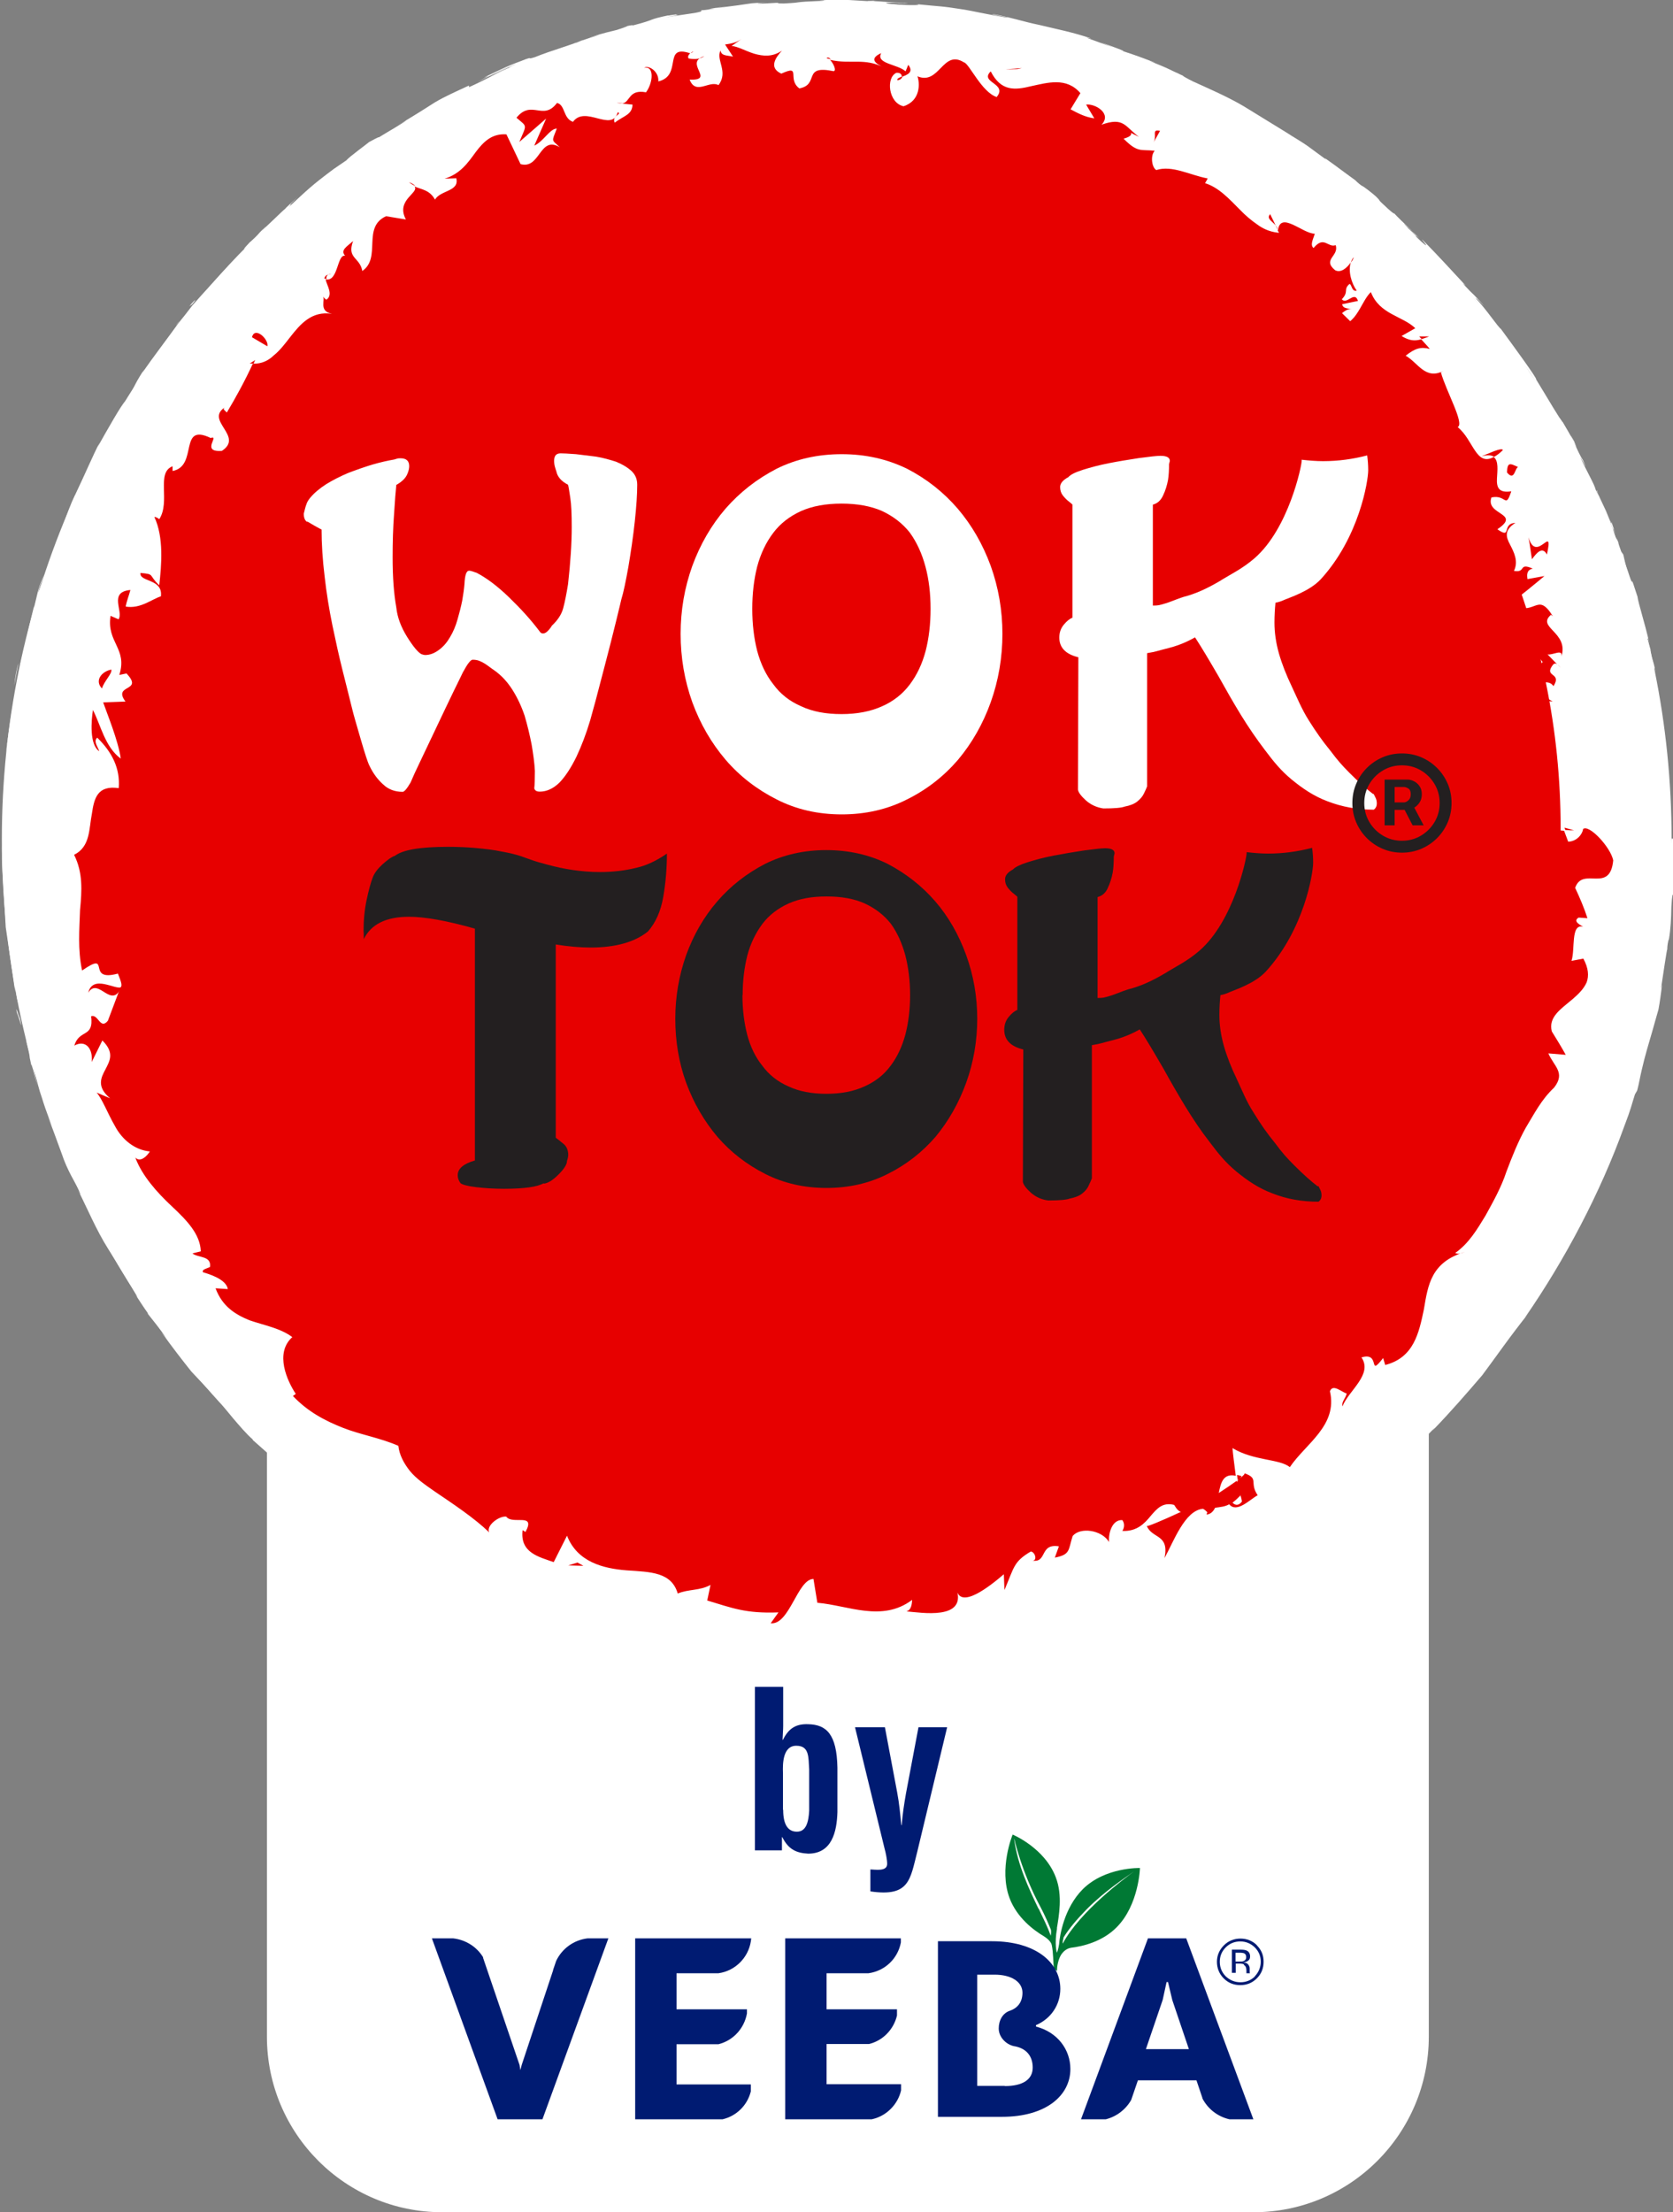 <svg xmlns="http://www.w3.org/2000/svg" fill="none" viewBox="0 0 115 152" height="152" width="115">
<rect x="0" y="0" width="115" height="152" fill="#808080" stroke="none"/>
<g clip-path="url(#clip0_257_290)">
<path fill="white" d="M18.348 77.705H98.214V139.934C98.214 146.587 92.825 152 86.169 152H30.393C23.752 152 18.348 146.601 18.348 139.934V77.705Z"></path>
<path fill="#007934" d="M72.647 132.506C72.788 131.618 73.055 130.251 72.577 128.997C71.817 126.967 69.608 126.051 69.608 126.051C69.608 126.051 68.637 128.391 69.397 130.42C69.903 131.759 71.043 132.619 71.761 133.042C71.873 133.112 72.239 133.366 72.295 133.634C72.408 134.155 72.394 134.888 72.436 135.17V135.269L72.647 135.41H72.661V135.325C72.661 135.057 72.76 134.578 72.957 134.282C73.182 133.958 73.449 133.859 73.604 133.831C74.434 133.733 75.785 133.408 76.756 132.422C78.289 130.885 78.36 128.348 78.36 128.348C78.36 128.348 75.968 128.278 74.434 129.8C73.139 131.097 72.844 133 72.802 133.577C72.802 133.577 72.746 133.972 72.647 134.169C72.647 134.169 72.464 133.577 72.661 132.492M71.381 131.139C70.719 129.758 69.974 128.193 69.72 126.431V126.333C69.72 126.333 70.185 128.546 71.535 131.054C71.803 131.562 72.042 132.098 72.239 132.591C72.267 132.704 72.239 132.971 72.225 133C72.028 132.436 71.718 131.816 71.395 131.139M73.055 133.535C73.055 133.535 73.055 133.521 73.041 133.507C73.041 133.394 73.097 133.225 73.111 133.112C73.491 132.506 73.998 131.9 74.687 131.195C75.925 129.941 77.389 128.983 77.966 128.574C77.347 129.025 74.251 131.308 73.055 133.535Z"></path>
<path fill="#001B72" d="M37.287 145.614H34.206L29.689 133.183H31.153C32.011 133.281 32.771 133.761 33.207 134.479V134.522L35.712 141.879L35.768 142.232L35.866 141.865L38.019 135.381V135.353L38.23 134.733C38.638 133.873 39.454 133.295 40.383 133.183H41.818L37.287 145.614Z"></path>
<path fill="#001B72" d="M59.941 145.614H53.975V133.183H61.925V133.465C61.714 134.578 60.828 135.424 59.702 135.579H59.688H56.818V138.059H61.658V138.482C61.433 139.441 60.687 140.216 59.73 140.442H59.688H56.818V143.204H61.939V143.627C61.714 144.6 60.94 145.375 59.983 145.6H59.955L59.941 145.614Z"></path>
<path fill="#001B72" d="M49.641 145.614H43.661V133.183H51.639L51.611 133.394C51.428 134.536 50.514 135.424 49.388 135.579H49.36H46.504V138.059H51.344V138.341C51.161 139.37 50.401 140.202 49.388 140.456H49.346H46.504V143.218H51.611V143.697C51.372 144.656 50.626 145.389 49.67 145.614H49.641Z"></path>
<path fill="#001B72" d="M81.554 133.183H78.909L74.307 145.614H76.01C76.742 145.431 77.375 144.952 77.755 144.289L78.219 142.936H82.243L82.651 144.148V144.177C83.031 144.91 83.707 145.431 84.509 145.614H86.155L81.54 133.183H81.554ZM78.768 140.794L79.922 137.411L80.189 136.185H80.287L80.583 137.425L81.723 140.794H78.782H78.768Z"></path>
<path fill="#001B72" d="M71.212 139.243V139.145C72.239 138.708 72.886 137.749 72.886 136.65C72.886 134.86 71.212 133.38 68.187 133.38H64.472V145.445H68.876C71.901 145.445 73.576 143.979 73.576 142.161C73.576 140.822 72.689 139.624 71.212 139.243ZM69.059 143.317H67.174V135.677H68.37C69.523 135.677 70.283 136.171 70.283 136.918C70.283 137.58 69.931 138.031 69.27 138.2L69.509 138.13C68.918 138.271 68.651 138.835 68.651 139.37C68.651 139.948 69.115 140.441 69.664 140.582C70.508 140.709 70.987 141.231 70.987 142.062C70.987 142.894 70.283 143.331 69.073 143.331L69.059 143.317Z"></path>
<path fill="#001B72" d="M86.408 133.662C86.099 133.352 85.705 133.197 85.269 133.197C84.832 133.197 84.438 133.352 84.129 133.662C83.819 133.972 83.65 134.353 83.65 134.79C83.65 135.226 83.805 135.621 84.115 135.931C84.424 136.241 84.804 136.396 85.254 136.396C85.705 136.396 86.085 136.241 86.394 135.931C86.704 135.621 86.859 135.241 86.859 134.79C86.859 134.338 86.704 133.972 86.394 133.662H86.408ZM86.267 135.79C86 136.058 85.662 136.199 85.269 136.199C84.874 136.199 84.537 136.058 84.255 135.79C83.988 135.522 83.847 135.184 83.847 134.79C83.847 134.395 83.988 134.071 84.255 133.803C84.523 133.535 84.861 133.394 85.254 133.394C85.648 133.394 85.972 133.535 86.254 133.803C86.535 134.085 86.662 134.409 86.662 134.79C86.662 135.17 86.521 135.508 86.254 135.79H86.267Z"></path>
<path fill="#001B72" d="M85.775 134.959C85.775 134.959 85.719 134.902 85.677 134.888C85.719 134.902 85.747 134.93 85.775 134.959Z"></path>
<path fill="#001B72" d="M85.508 135.015C85.62 135.072 85.677 135.198 85.677 135.396V135.579H85.916C85.916 135.579 85.902 135.537 85.902 135.494C85.902 135.438 85.902 135.41 85.902 135.368V135.241C85.902 135.156 85.874 135.086 85.817 135.001C85.761 134.916 85.662 134.86 85.55 134.846H85.466L85.55 134.818C85.648 134.804 85.719 134.776 85.775 134.733C85.888 134.663 85.93 134.564 85.93 134.423C85.93 134.226 85.845 134.085 85.677 134.014C85.578 133.972 85.437 133.958 85.24 133.958H84.677V135.551H84.945V134.916H85.184C85.339 134.916 85.451 134.931 85.508 134.973V135.015ZM84.945 134.169H85.198C85.353 134.169 85.48 134.184 85.55 134.226C85.62 134.268 85.662 134.353 85.662 134.48C85.662 134.606 85.606 134.691 85.48 134.747C85.423 134.776 85.325 134.776 85.198 134.776H84.931V134.169H84.945Z"></path>
<path fill="#001B72" d="M51.893 115.902H53.835V118.594C53.835 118.862 53.806 119.13 53.792 119.539H53.821C54.215 118.735 54.735 118.439 55.551 118.468C56.803 118.496 57.521 119.144 57.563 121.456V124.514C57.521 125.867 57.183 127.362 55.551 127.362C54.749 127.319 54.2 127.08 53.778 126.234H53.75V127.136H51.893V115.902ZM53.835 124.359C53.835 125.332 54.144 125.853 54.777 125.853C55.41 125.853 55.579 125.205 55.622 124.402V121.583C55.565 120.751 55.65 119.948 54.735 119.948C53.821 119.948 53.792 121.146 53.821 121.822V124.345L53.835 124.359Z"></path>
<path fill="#001B72" d="M60.828 118.679L61.672 123.161C61.813 123.908 61.883 124.655 61.953 125.402H61.982C62.038 124.67 62.15 123.937 62.277 123.218L63.135 118.679H65.105L63.051 127.235C62.559 129.152 62.516 130.35 59.829 129.955V128.447C60.138 128.447 60.983 128.616 60.983 128.066C60.983 127.77 60.884 127.291 60.8 126.995L58.773 118.679H60.828Z"></path>
<path fill="white" d="M114.902 57.648C114.902 89.39 89.208 115.127 57.521 115.127C25.834 115.127 0.127 89.404 0.127 57.648C0.127 25.892 25.82 0.169 57.521 0.169C89.222 0.169 114.902 25.906 114.902 57.648Z"></path>
<path fill="white" d="M114.775 57.648C114.789 57.831 114.831 57.733 114.803 57.211L114.719 56.845L114.775 57.648Z"></path>
<path fill="white" d="M114.719 54.139C114.662 53.518 114.564 52.828 114.536 53.222C114.62 53.828 114.606 53.969 114.719 54.632C114.747 55.153 114.747 55.548 114.719 55.463C114.747 55.647 114.747 56.281 114.803 56.563C114.817 55.886 114.775 55.012 114.69 54.124C114.69 53.927 114.719 54.124 114.733 54.167L114.719 54.139Z"></path>
<path fill="white" d="M90.812 10.782L91.066 10.98C90.995 10.923 90.911 10.853 90.812 10.782Z"></path>
<path fill="white" d="M90.812 10.782L90.151 10.261C90.151 10.261 90.489 10.528 90.812 10.782Z"></path>
<path fill="white" d="M113.734 47.162C113.762 47.331 113.79 47.472 113.818 47.613L113.748 47.19V47.162H113.734Z"></path>
<path fill="white" d="M101.155 20.169L101.323 20.353L101.492 20.494L101.155 20.169Z"></path>
<path fill="white" d="M107.346 28.923C107.219 28.711 107.135 28.669 107.064 28.599C107.149 28.711 107.261 28.852 107.374 29.036C107.374 29.036 107.374 29.007 107.346 28.923Z"></path>
<path fill="white" d="M113.466 44.765L113.551 45.061C113.523 44.991 113.494 44.864 113.466 44.765Z"></path>
<path fill="white" d="M95.765 14.672C95.765 14.672 95.737 14.616 95.709 14.588C95.709 14.588 95.723 14.63 95.765 14.672Z"></path>
<path fill="white" d="M114.916 57.648V57.817C114.916 57.817 114.916 57.859 114.944 57.859L114.916 57.648Z"></path>
<path fill="white" d="M46.039 1.057C46.039 1.057 46.067 1.057 46.081 1.057C46.335 1.015 46.194 1.029 46.039 1.057Z"></path>
<path fill="white" d="M1.224 69.854C1.013 68.84 1.703 71.475 1.365 69.953C1.379 70.094 0.929 68.6 1.224 69.854Z"></path>
<path fill="white" d="M113.706 46.88L113.635 46.443C113.663 46.64 113.692 46.767 113.706 46.88Z"></path>
<path fill="white" d="M1.379 69.953L1.351 69.798C1.351 69.798 1.379 69.897 1.379 69.953Z"></path>
<path fill="white" d="M25.088 9.951C25.088 9.951 25.201 9.88 25.285 9.824C25.285 9.824 25.229 9.852 25.088 9.951Z"></path>
<path fill="white" d="M40.411 2.607L40.017 2.748C40.172 2.692 40.298 2.65 40.411 2.607Z"></path>
<path fill="white" d="M18.264 15.589C18.095 15.744 18.039 15.786 17.8 15.998C17.828 15.983 17.842 15.955 17.87 15.941C17.954 15.857 18.053 15.758 18.25 15.589H18.264Z"></path>
<path fill="white" d="M12.073 22.383C12.073 22.383 12.143 22.298 12.185 22.256C12.242 22.185 12.298 22.101 12.354 22.016L12.073 22.383Z"></path>
<path fill="white" d="M101.112 94.647C101.253 94.507 101.352 94.422 101.436 94.366C101.309 94.45 102.21 93.435 101.112 94.647Z"></path>
<path fill="white" d="M113.762 47.147C113.762 47.147 113.72 47.02 113.691 46.879C113.705 46.978 113.72 47.077 113.734 47.175C113.734 47.204 113.748 47.204 113.748 47.133L113.762 47.147Z"></path>
<path fill="white" d="M18.278 16.152L17.194 17.125C17.504 16.857 17.884 16.505 18.278 16.152Z"></path>
<path fill="white" d="M41.72 112.661L42.043 112.731C41.917 112.703 41.818 112.675 41.72 112.661Z"></path>
<path fill="white" d="M14.31 20.311C14.113 20.508 13.93 20.691 13.733 20.888C13.705 20.931 13.663 20.987 13.634 21.029L14.31 20.311Z"></path>
<path fill="white" d="M106.782 86.43C106.065 87.614 106.501 87.022 106.389 87.29C105.544 88.713 105.952 87.91 105.629 88.375C105.375 88.812 105.15 89.221 104.939 89.601C104.714 89.954 104.489 90.278 104.25 90.588C104.208 90.63 104.109 90.743 104.208 90.588C103.588 91.49 102.28 93.196 101.548 94.239C101.478 94.309 101.45 94.337 101.422 94.351C101.59 94.225 101.633 94.225 101.633 94.267C101.21 94.732 100.887 95.155 100.69 95.296C100.943 95.014 100.957 94.972 101.07 94.831L100.648 95.324C100.197 95.719 101.225 94.647 101.196 94.619C100.366 95.578 99.409 96.705 98.734 97.424C98.551 97.537 100.254 95.719 99.339 96.649L100.366 95.549C99.522 96.339 100.985 94.873 100.197 95.592C98.832 97.015 98.79 97.311 97.341 98.65C97.031 98.975 97.482 98.594 97.186 98.918C95.146 100.863 95.442 100.285 93.978 101.737C93.598 102.104 93.472 102.287 92.261 103.133L92.613 102.78C91.08 103.922 91.797 103.527 90.165 104.683C90.432 104.443 91.361 103.753 91.122 103.922C90.052 104.655 90.404 104.514 89.602 105.106C89.532 105.134 89.461 105.148 89.391 105.162C88.533 105.698 87.618 106.262 86.675 106.854C85.733 107.432 84.804 108.08 83.777 108.531C83.875 108.46 84.213 108.277 83.735 108.489C82.44 109.109 81.089 109.771 79.725 110.42C78.303 110.927 76.896 111.42 75.602 111.886L74.631 112.294C74.406 112.379 74.181 112.393 74.448 112.322C73.407 112.562 74.406 112.365 73.913 112.52C73.322 112.675 73.125 112.689 73.491 112.576C72.577 112.83 71.268 113.182 69.974 113.549C69.326 113.746 68.651 113.873 68.018 113.957C67.385 114.042 66.808 114.127 66.301 114.197L66.681 114.127C65.147 114.338 64.964 114.507 63.529 114.676L63.796 114.62C62.122 114.775 60.349 114.817 58.675 114.916C58.253 114.93 57.844 114.958 57.437 114.972C57.028 114.944 56.648 114.93 56.255 114.902C55.495 114.845 54.791 114.803 54.144 114.747C53.905 114.775 53.06 114.719 52.273 114.676C51.471 114.676 50.725 114.479 50.612 114.535C48.713 114.183 49.261 114.253 46.602 113.802C45.884 113.704 45.533 113.647 44.66 113.45V113.394L43.464 113.154L42.859 112.929L42.043 112.731C42.367 112.816 42.718 112.929 42.676 112.943C42.043 112.788 41.269 112.576 40.65 112.407C40.34 112.322 40.087 112.196 39.904 112.111C39.721 112.026 39.609 111.984 39.595 111.97L36.668 110.955C36.738 110.955 37.231 111.124 37.625 111.251C36.049 110.744 37.372 111.096 35.922 110.617C36.105 110.702 35.81 110.617 35.768 110.617C35.064 110.349 33.544 109.532 32.377 109.024L32.616 109.095C30.505 108.179 28.352 106.811 26.143 105.472C26.917 105.966 26.706 105.923 26.059 105.529L25.834 105.317C25.397 105.092 26.495 105.754 25.608 105.261C24.82 104.697 25.13 104.824 25.58 105.134L24.623 104.457C24.623 104.457 24.806 104.556 24.877 104.584C24.469 104.331 23.301 103.316 22.696 102.963L22.654 102.907C22.133 102.526 21.697 102.188 21.289 101.892C20.895 101.582 20.571 101.258 20.247 100.962C19.6 100.37 18.995 99.82 18.207 99.13C18.137 99.13 17.546 98.58 17.053 98.185C16.026 97.029 14.887 95.747 13.648 94.351C12.79 93.365 13.367 94.084 12.987 93.647C12.973 93.534 11.847 92.054 12.452 92.801C11.777 91.913 11.355 91.335 10.876 90.715C10.637 90.405 10.384 90.081 10.088 89.686C9.835 89.277 9.526 88.784 9.146 88.192C9.286 88.46 9.455 88.77 9.357 88.615C9.089 88.178 8.766 87.6 8.822 87.656L8.892 87.769C8.048 86.43 7.063 84.88 6.402 83.245C6.036 82.455 5.67 81.666 5.347 80.961C5.178 80.609 5.009 80.256 4.854 79.932C4.728 79.594 4.601 79.284 4.488 78.988L4.545 79.115L3.602 76.676C3.194 75.535 3.883 77.339 3.602 76.493C3.349 75.831 3.123 75.239 2.912 74.689C2.772 74.125 2.631 73.59 2.504 73.082C2.251 72.053 2.012 71.095 1.702 69.981C1.477 69.107 1.351 67.515 1.055 65.865C0.928 65.034 0.774 64.188 0.675 63.399C0.633 62.596 0.605 61.862 0.605 61.256L0.577 61.397C0.506 60.777 0.563 60.636 0.549 60.171C0.52 60.242 0.549 60.848 0.52 60.467C0.253 57.803 0.52 55.069 0.661 52.306C0.774 50.925 1.069 49.572 1.266 48.205L1.59 46.161C1.759 45.498 1.942 44.836 2.11 44.173C2.617 42.242 2.223 43.032 2.926 40.621L2.814 41.326C3.335 39.381 4.137 37.478 4.812 35.547C5.684 33.701 6.557 31.854 7.429 30.078C7.331 30.29 7.317 30.332 7.162 30.642C7.345 30.276 7.781 29.627 8.105 29.049C8.273 28.768 8.428 28.5 8.541 28.302C8.653 28.105 8.71 27.978 8.71 27.964C9.033 27.443 8.808 27.866 9.019 27.541C9.483 26.851 10.032 25.695 10.356 25.385C10.412 25.328 10.229 25.582 10.145 25.709C10.44 25.258 11.664 23.679 11.313 24.06C12.227 22.904 12.959 21.748 13.747 20.874C14.225 20.268 15.463 19.014 15.576 18.774C15.576 18.915 17.335 16.857 18.052 16.265C17.841 16.491 18.672 15.744 18.432 16.012C19.22 15.293 19.938 14.63 19.769 14.715C21.233 13.404 22.78 12.164 23.737 11.586C24.37 11.107 24.975 10.627 25.58 10.162C26.228 9.753 26.875 9.359 27.494 8.964C28.127 8.569 28.746 8.189 29.365 7.794L30.28 7.23L31.251 6.751C31.237 6.836 30.491 7.118 29.858 7.526C29.211 7.921 28.591 8.302 28.662 8.316C29.225 7.949 29.745 7.639 30.224 7.329C30.716 7.061 31.195 6.822 31.673 6.582C32.616 6.103 33.572 5.624 34.783 5.06C35.416 4.764 34.445 5.271 34.234 5.384C35.416 4.722 36.682 4.383 37.864 3.918C39.06 3.523 40.186 2.974 41.354 2.706C41.354 2.706 41.1 2.791 40.861 2.861C41.325 2.734 41.931 2.593 41.874 2.579L41.424 2.706C40.678 2.847 43.211 2.128 43.295 2.072C42.55 2.382 45.603 1.508 44.393 1.959C44.688 1.874 45.068 1.762 44.998 1.748C45.448 1.635 45.589 1.621 45.139 1.762C45.955 1.522 46.222 1.466 46.475 1.423C46.729 1.367 46.954 1.325 47.714 1.212C47.714 1.226 47.404 1.282 47.249 1.325C48.009 1.17 48.783 1.015 50.063 0.831C49.993 0.86 50.134 0.845 49.754 0.902C51.949 0.479 53.525 0.451 55.973 0.324C55.255 0.437 56.803 0.31 56.944 0.38C57.38 0.338 57.816 0.352 58.253 0.38L57.718 0.324C58.872 0.38 59.885 0.38 60.884 0.451H60.026L62.192 0.535L60.968 0.451C62.136 0.479 60.856 0.352 62.389 0.451C62.08 0.451 63.543 0.479 64.134 0.662C64.697 0.719 65.288 0.789 66.132 0.944C66.343 1 65.949 1 66.09 1.029C66.653 1.071 68.778 1.381 69.481 1.508C69.242 1.466 69.228 1.508 69.298 1.522L69.762 1.592C70.283 1.748 70.353 1.762 70.255 1.776C71.817 2.184 69.776 1.564 71.62 2.072C71.479 2.044 71.535 2.058 71.24 1.987C73.097 2.48 74.856 2.833 76.474 3.538C76.939 3.791 75.025 3.03 75.56 3.284C76.756 3.707 77.994 4.144 79.232 4.581C80.456 5.018 81.596 5.652 82.722 6.173L82.314 5.962C82.665 6.032 83.96 6.779 85.071 7.329C84.804 7.174 84.692 7.188 84.776 7.202C86.197 8.104 87.759 8.936 89.912 10.303L89.644 10.134C90.446 10.74 91.727 11.713 92.585 12.361C92.853 12.53 93.345 12.897 93.064 12.643C93.387 12.911 93.711 13.164 94.02 13.418C94.316 13.7 94.611 13.968 94.893 14.236C95.484 14.757 96.061 15.279 96.638 15.786C97.2 16.308 97.805 16.773 98.312 17.323C98.819 17.872 99.311 18.422 99.775 18.986C99.536 18.732 99.198 18.38 99.381 18.591L101.084 20.423C100.985 20.254 100.887 20.17 100.549 19.747C100.788 19.958 101.267 20.48 101.689 20.931C100.901 20.127 101.661 20.959 101.928 21.382C101.886 21.311 101.998 21.438 101.984 21.382C102.702 22.481 102.181 21.509 103.209 22.96L103.138 22.904C103.546 23.44 103.94 23.905 104.362 24.483C104.503 24.75 103.912 23.933 103.856 23.919C104.461 24.736 105.164 25.441 105.558 26.273C105.319 25.906 105.01 25.385 104.728 25.061C105.277 25.892 105.291 26.019 105.685 26.639L105.643 26.583L106.501 28.063L106.29 27.682C106.67 28.19 107.022 28.739 107.373 29.331C107.556 29.627 107.739 29.937 107.936 30.276C108.105 30.614 108.288 30.952 108.499 31.347C107.711 29.895 108.344 31.121 108.232 31.037C108.401 31.431 108.682 32.038 108.584 31.883C108.978 32.587 109.132 33.109 109.681 34.11C109.681 34.166 110.047 34.885 109.934 34.744C110.399 35.688 109.864 34.504 109.92 34.575C110.68 36.012 111.187 38.155 112.101 40.283C112.692 42.2 112.805 42.552 113.311 44.343C113.438 44.963 113.114 43.863 113.114 43.863C113.325 44.85 113.579 45.583 113.747 46.513C113.705 46.33 113.719 46.513 113.747 46.823C113.86 47.584 113.888 47.316 114.015 48.317C113.973 48.148 113.902 47.937 113.832 47.57C113.987 48.458 114.141 49.346 114.31 50.262C114.31 50.516 114.17 49.713 114.099 49.389C114.268 50.417 114.564 52.066 114.578 52.391V51.714C114.578 52.095 114.535 51.911 114.493 51.63C114.324 50.742 114.31 50.347 114.324 50.291L114.437 50.953C114.437 50.262 114.015 48.303 113.818 46.992L113.987 47.528L113.719 46.175C113.677 45.879 113.705 45.681 113.818 46.33C113.677 45.371 113.593 45.512 113.452 44.695C113.438 44.61 113.452 44.639 113.48 44.723L113.227 43.821C113.283 43.99 113.241 43.652 113.382 44.216C113.002 42.566 112.65 41.594 112.551 40.96L112.594 41.101C111.876 38.874 112.495 40.889 111.848 39.254L111.581 38.098L111.44 37.901C111.355 37.676 111.201 37.224 111.257 37.295C110.905 36.463 111.285 37.45 111.074 36.971C110.891 36.421 110.638 35.66 110.356 35.026C110.061 34.406 109.808 33.884 109.794 33.743C109.568 33.391 110.244 34.758 109.681 33.658C109.625 33.292 109.048 32.376 108.626 31.403C108.809 31.671 109.231 32.587 108.809 31.615C108.626 31.347 108.415 30.882 108.19 30.374C107.95 29.881 107.641 29.388 107.416 28.993C107.331 28.993 106.374 27.344 105.586 26.061C105.727 26.09 103.996 23.722 103.166 22.594L103.194 22.622C102.955 22.467 102.167 21.241 101.436 20.494C101.492 20.494 101.647 20.621 102.027 21.044C101.83 20.79 101.59 20.55 101.365 20.311C101.196 20.155 100.971 19.93 100.535 19.465L100.746 19.62C99.846 18.662 98.959 17.661 97.763 16.463C97.665 16.434 98.664 17.463 97.313 16.279C97.285 16.223 97.271 16.139 97.622 16.449C97.51 16.35 97.2 16.096 96.989 15.885L97.552 16.336C96.989 15.8 97.228 16.096 96.778 15.673C96.806 15.659 96.455 15.349 96.539 15.392C96.652 15.49 96.919 15.758 97.116 15.913C96.609 15.434 96.004 14.856 95.821 14.644C95.85 14.701 95.793 14.687 95.413 14.348C94.442 13.46 95.104 14.01 94.555 13.475C94.316 13.263 93.654 12.742 93.612 12.77C93.303 12.544 93.26 12.474 93.148 12.375C92.585 11.98 90.601 10.472 91.178 10.98L91.319 11.092C91.319 11.092 91.263 11.05 91.234 11.022C90.784 10.684 90.32 10.36 89.87 10.021C89.405 9.697 88.899 9.415 88.406 9.091C87.421 8.485 86.436 7.879 85.493 7.301C84.354 6.624 82.862 5.99 82.004 5.595C81.652 5.426 81.188 5.159 81.343 5.215C80.414 4.806 80.344 4.693 78.979 4.186C79.95 4.51 78.655 4.031 79.964 4.524C78.74 4.059 78.472 3.932 77.135 3.495C77.6 3.608 76.221 3.101 75.644 2.903L76.502 3.256C75.841 3.016 75.264 2.805 74.687 2.593L75.025 2.65C73.758 2.213 72.562 1.987 71.465 1.719C70.353 1.494 69.354 1.156 68.341 0.986C67.638 0.93 69.776 1.24 69.143 1.198C67.919 1 66.667 0.719 66.287 0.662C64.612 0.394 64.725 0.465 62.966 0.282C63.191 0.31 63.403 0.38 62.08 0.338C60.842 0.268 60.574 0.169 61.348 0.183C61.644 0.183 61.784 0.211 61.77 0.211C62.164 0.211 62.699 0.239 62.206 0.197H62.038C61.432 0.155 59.73 0.07 60.124 0.056C59.195 0.028 59.73 0.07 60.419 0.127C58.843 0.042 57.943 -0.085 56.311 0.028C56.564 0.028 56.803 0.028 56.55 0.056C54.158 0.155 55.495 0.155 53.877 0.239C52.948 0.239 54.2 0.141 52.568 0.239C51.569 0.268 52.357 0.183 52.751 0.155C52.371 0.183 52.019 0.197 51.681 0.225C51.344 0.268 51.02 0.324 50.711 0.366C50.106 0.451 49.557 0.507 49.149 0.564L49.923 0.423C49.458 0.493 49.078 0.564 48.699 0.62L49.149 0.592C48.699 0.648 48.305 0.719 48.319 0.69C47.854 0.789 48.684 0.705 47.77 0.888C47.165 0.972 46.18 1.127 45.716 1.198C47.615 0.86 45.49 1.156 47.094 0.888C46.785 0.944 46.405 1 45.941 1.071C45.87 1.071 45.997 1.043 46.124 1.015C44.309 1.395 45.307 1.282 43.45 1.762C43.675 1.663 43 1.804 42.704 1.888C43.45 1.691 43.07 1.846 42.395 2.058C41.199 2.34 41.114 2.41 40.481 2.565L41.199 2.396C40.96 2.48 40.369 2.621 39.581 2.96C39.51 2.96 40.298 2.678 40.017 2.762C39.145 3.143 37.977 3.439 36.752 3.932C36.161 4.115 36.668 3.89 36.161 4.059C34.769 4.581 34.67 4.651 33.263 5.328C33.685 5.173 33.755 5.13 32.785 5.652L35.078 4.51L33.629 5.285C34.332 4.961 35.078 4.524 35.514 4.383C34.797 4.693 34.881 4.693 35.233 4.552C34.248 4.947 33.361 5.497 32.236 5.99V5.877C31.392 6.272 30.632 6.596 29.872 7.047C29.126 7.526 28.324 8.034 27.283 8.64L27.944 8.259C27.691 8.471 26.692 9.035 26.031 9.443C26.073 9.373 25.651 9.613 25.355 9.768C25.397 9.768 23.948 10.811 23.822 11.008L22.935 11.614C21.387 12.77 21.204 12.981 19.84 14.236C20.219 13.827 19.586 14.377 20.487 13.517C20.022 13.94 19.614 14.306 19.614 14.334C19.333 14.56 18.376 15.532 17.94 15.885C17.757 16.068 17.729 16.153 17.208 16.618C17.152 16.66 17.208 16.604 17.208 16.604C17.208 16.604 16.462 17.393 16.913 16.984C16.237 17.647 15.337 18.633 14.464 19.606C14.028 20.085 13.592 20.564 13.212 21.001C12.86 21.466 12.537 21.875 12.27 22.199C11.482 23.299 10.482 24.596 9.793 25.596C9.821 25.526 9.793 25.596 9.906 25.385C8.991 26.808 9.455 26.329 8.428 27.964C7.865 28.768 8.935 27.076 8.597 27.584C8.372 27.767 7.359 29.557 6.726 30.684L6.852 30.403C6.388 31.276 5.839 32.601 5.136 34.067C5.136 34.067 5.164 33.997 5.136 34.053C4.643 35.054 4.024 37.055 3.489 38.521C3.616 38.056 3.714 37.845 3.56 38.112C3.32 38.775 3.7 37.943 3.236 39.254C3.067 39.663 2.758 40.382 2.617 40.72C2.715 40.297 2.898 39.889 3.039 39.48C2.898 39.79 2.729 40.184 2.617 40.593C2.518 41.016 2.42 41.425 2.336 41.763V41.664C1.843 43.624 1.899 43.666 1.365 45.766L1.449 45.555C1.252 46.724 1.238 46.527 1.083 47.697L0.957 48.035C0.872 48.811 0.577 50.742 0.464 52.137C0.45 51.334 0.717 49.727 0.83 48.712C0.717 49.473 0.436 51.319 0.422 51.714C0.464 51.404 0.506 51.009 0.563 50.713C0.422 51.658 0.45 52.912 0.366 54.449C0.239 54.167 0.07 58.466 0.155 59.579C0.239 60.96 0.309 62.3 0.394 63.709C0.605 65.104 0.816 66.556 1.041 68.135C0.985 66.993 1.182 69.051 1.266 68.84C1.379 69.573 1.505 69.84 1.505 69.897L1.998 72.081C2.096 72.603 1.801 71.405 1.787 71.475C2.181 73.054 1.913 72.152 2.153 73.195C2.139 72.969 2.35 73.731 2.561 74.633L2.293 73.35C2.589 74.449 2.701 74.929 2.87 75.394C3.011 75.859 3.166 76.338 3.588 77.409L3.306 76.747C3.517 77.296 3.897 78.311 4.263 79.326C4.601 80.355 5.178 81.285 5.445 81.793C5.53 81.99 5.614 82.244 5.375 81.793C6.008 83.047 6.613 84.499 7.401 85.754C8.189 87.008 8.921 88.206 9.469 89.15L9.329 88.981C9.624 89.418 9.821 89.756 10.201 90.278C10.173 90.264 10.046 90.123 10.201 90.32C10.37 90.532 11.073 91.406 11.467 91.969L11.088 91.518C11.889 92.632 12.537 93.463 13.156 94.239C13.845 94.972 14.493 95.662 15.267 96.48C15.238 96.508 15.576 96.917 16.012 97.438C16.448 97.946 16.969 98.566 17.391 98.918H17.349C18.531 99.961 19.544 100.863 20.529 101.751C21.528 102.625 22.64 103.302 23.807 104.19C24.187 104.486 24.666 104.866 25.215 105.303C25.791 105.726 26.495 106.121 27.213 106.572C28.662 107.432 30.181 108.46 31.532 109.067C31.138 108.855 31.631 109.038 32.109 109.264C32.728 109.574 33.854 110.039 33.727 110.067L33.502 109.955C33.952 110.236 35.205 110.899 36.26 111.237L36.471 111.209C37.808 111.745 39.567 112.492 41.241 112.929C42.93 113.351 44.449 113.718 45.195 113.986C45.87 114.169 46.729 114.296 47.418 114.366L47.376 114.409C48.333 114.564 49.05 114.676 49.824 114.803C50.598 114.888 51.428 115.127 52.624 115.141H52.132C53.483 115.226 53.848 115.085 55.087 115.141L55.453 115.24C57.802 115.466 60.194 115.24 62.502 115.099C62.46 115.099 62.403 115.141 62.023 115.156C63.135 115.212 66.287 114.705 65.879 114.662C65.893 114.69 66.498 114.606 67.258 114.479C68.004 114.338 68.918 114.211 69.537 114.056L69.354 114.155C70.382 113.817 70.41 113.788 71.859 113.408C72.211 113.323 72.168 113.365 71.704 113.478C72.858 113.21 72.577 113.196 73.984 112.872L73.477 113.041C74.659 112.731 74.561 112.773 75.18 112.506C75.897 112.224 77.347 111.73 77.529 111.702C77.67 111.618 78.289 111.35 78.965 111.124C79.063 111.11 78.824 111.209 78.697 111.265C79.176 111.096 79.598 110.941 79.964 110.8C80.329 110.645 80.639 110.462 80.949 110.321C81.554 110.011 82.088 109.743 82.722 109.461C82.75 109.461 82.848 109.433 82.947 109.391C81.497 110.081 80.541 110.546 80.428 110.603C80.442 110.645 81.624 110.081 80.724 110.603C81.652 110.11 83.242 109.264 84.396 108.728L84.551 108.672L84.438 108.728C84.706 108.601 84.945 108.489 85.156 108.362C85.508 108.15 85.733 108.023 86.07 107.826C86.225 107.784 87.365 107.065 87.914 106.727C87.843 106.713 88.575 106.276 87.871 106.656C87.956 106.6 87.773 106.727 87.407 106.952C87.323 107.009 87.224 107.065 87.168 107.107L87.21 107.079C86.844 107.305 86.366 107.587 85.831 107.925C86.253 107.629 86.704 107.333 87.337 106.98C87.618 106.769 87.914 106.558 88.068 106.431C88.871 106.05 90.362 105.162 90.545 105.021C91.333 104.415 92.261 103.71 93.12 103.048C93.542 102.724 93.95 102.4 94.316 102.118C94.653 101.794 94.935 101.512 95.146 101.286C95.554 100.891 95.638 100.877 95.807 100.736C95.568 100.962 95.315 101.216 95.16 101.357C95.976 100.581 97.636 99.087 97.777 98.862C98.832 97.917 97.257 99.482 98.635 98.087L98.467 98.298C99.803 96.917 100.831 95.719 101.886 94.492C102.857 93.196 103.799 91.814 105.136 90.151C104.953 90.377 104.855 90.504 104.813 90.546C107.585 86.543 110.005 81.948 111.637 77.423C112.129 76.141 112.129 75.986 112.383 75.196L112.537 74.928C112.664 74.463 112.734 73.998 112.847 73.533C113.072 72.546 113.325 71.715 113.593 70.799C113.719 70.334 113.86 69.868 114.001 69.361C114.099 68.84 114.17 68.276 114.254 67.641L114.17 67.966C114.31 67.064 114.592 65.09 114.606 65.245C114.606 65.147 114.606 64.935 114.69 64.583L114.718 64.555C114.845 63.808 114.873 63.061 114.887 62.3C115 60.552 115 62.581 115.126 60.03C115.169 59.086 115.169 57.324 115.126 57.676C115.112 58.057 115.056 58.649 115.028 58.677L115.056 57.817C114.972 57.662 114.915 57 114.747 59.114V60.594L114.662 61.073L114.718 59.833C114.648 60.538 114.662 60.989 114.662 61.482C114.634 61.595 114.606 61.806 114.578 62.102V63.554C114.521 63.723 114.592 62.906 114.451 63.864C114.395 64.541 114.62 63.23 114.479 64.343C114.338 65.034 114.324 64.823 114.24 65.654C114.198 65.767 114.212 65.584 114.24 65.259C114.156 65.992 113.959 67.19 113.944 67.571C113.86 67.937 113.776 68.543 113.691 69.065C113.579 69.573 113.452 69.981 113.424 69.939C113.382 70.165 113.171 71.207 113.002 71.87C113.213 70.644 112.369 74.323 112.34 73.984C112.242 74.915 111.285 77.113 110.793 78.664C110.821 78.579 110.863 78.396 110.919 78.269C110.596 79.129 110.483 79.368 110.272 79.904C110.286 80.045 109.695 81.328 109.4 82.046C108.851 83.019 109.611 81.398 109.4 81.68C109.484 81.652 108.612 83.456 108.823 83.132C108.415 83.879 108.485 83.794 108.232 84.161C108.232 84.33 107.922 84.908 107.585 85.528C106.895 86.571 107.345 85.754 106.656 86.937C106.29 87.473 106.895 86.43 106.895 86.43H106.782ZM83.777 108.559C84.03 108.432 84.241 108.334 84.382 108.263C84.255 108.319 84.086 108.404 83.777 108.559ZM81.329 109.743C81.624 109.602 82.004 109.419 82.398 109.236C82.496 109.207 82.398 109.278 82.159 109.391C82.285 109.32 81.709 109.588 81.329 109.743ZM86.619 107.403C86.253 107.629 86.127 107.699 86.07 107.728C86.239 107.615 86.45 107.488 86.718 107.333L86.76 107.305C86.76 107.305 86.689 107.361 86.633 107.417L86.619 107.403Z"></path>
<path fill="white" d="M87.253 106.938C87.253 106.938 87.337 106.882 87.407 106.839C87.323 106.882 87.253 106.924 87.182 106.966C87.14 106.994 87.098 107.037 87.056 107.065C87.126 107.023 87.196 106.98 87.253 106.938Z"></path>
<path fill="white" d="M91.122 11.022L91.08 10.979C91.08 10.979 91.15 11.036 91.178 11.064C91.15 11.036 91.15 11.036 91.136 11.022H91.122Z"></path>
<path fill="white" d="M44.66 113.379V113.393L44.9 113.45L44.66 113.379Z"></path>
<path fill="white" d="M101.914 21.41C101.914 21.41 101.971 21.495 102.027 21.579C102.027 21.565 101.971 21.495 101.914 21.41Z"></path>
<path fill="white" d="M105.685 26.696L106.15 27.485C105.953 27.133 105.812 26.893 105.685 26.696Z"></path>
<path fill="white" d="M108.176 30.995C108.176 30.995 108.232 31.065 108.232 31.079L108.176 30.995Z"></path>
<path fill="white" d="M40.847 2.861C40.847 2.861 40.721 2.889 40.664 2.917C40.242 3.058 40.524 2.959 40.847 2.861Z"></path>
<path fill="white" d="M64.134 0.662C63.881 0.634 63.642 0.606 63.389 0.578C63.797 0.648 64.12 0.69 64.134 0.662Z"></path>
<path fill="white" d="M18.404 16.04L18.278 16.153L18.404 16.04Z"></path>
<path fill="white" d="M62.291 0.521C62.713 0.55 63.065 0.564 63.389 0.578C63.051 0.564 62.643 0.536 62.291 0.521Z"></path>
<path fill="white" d="M114.409 51.559L114.437 51.799C114.437 51.799 114.437 51.799 114.437 51.827L114.395 51.559H114.409Z"></path>
<path fill="white" d="M114.508 52.644L114.465 52.081C114.465 52.278 114.479 52.517 114.508 52.644Z"></path>
<path fill="white" d="M113.326 45.047L113.283 44.977C113.283 44.977 113.312 45.033 113.326 45.047Z"></path>
<path fill="white" d="M112.819 43.102C112.932 43.567 113.072 44.272 113.255 44.92L113.283 44.977C113.171 44.681 112.96 43.539 112.819 43.102Z"></path>
<path fill="white" d="M110.399 35.082C110.624 35.603 110.779 36.139 110.976 36.661C110.891 36.379 110.793 35.998 111.06 36.717C110.385 34.701 111.187 37.14 110.399 35.068V35.082Z"></path>
<path fill="white" d="M108.162 30.346C108.57 31.164 108.19 30.318 108.218 30.346C107.937 29.853 107.852 29.726 108.162 30.346Z"></path>
<path fill="white" d="M80.963 5.088H81.061C80.428 4.792 81.061 5.088 80.963 5.088Z"></path>
<path fill="white" d="M74.139 2.776C74.35 2.847 74.575 2.903 74.772 3.002L75.081 3.072C74.772 2.96 74.448 2.847 74.124 2.776H74.139Z"></path>
<path fill="white" d="M70.1 1.367L70.396 1.437L69.256 1.169L70.1 1.367Z"></path>
<path fill="white" d="M13.015 21.044C13.015 21.044 13.128 20.959 13.198 20.917C13.508 20.564 13.522 20.437 13.015 21.044Z"></path>
<path fill="white" d="M1.28 45.569C1.154 45.851 1.027 46.612 0.985 47.091C1.083 46.485 1.196 45.879 1.28 45.569Z"></path>
<path fill="white" d="M37.597 111.758L37.062 111.589L38.047 111.928L37.597 111.758Z"></path>
<path fill="#E70000" d="M107.275 56.887C107.275 83.991 85.339 105.951 58.281 105.951C31.223 105.951 9.301 83.991 9.301 56.887C9.301 29.782 31.223 7.808 58.281 7.808C85.339 7.808 107.275 29.782 107.275 56.887Z"></path>
<path fill="#E70000" d="M104.714 56.887C105.038 57.056 105.798 56.958 105.629 56.521L104.349 56.225L104.729 56.873L104.714 56.887Z"></path>
<path fill="#E70000" d="M106.923 53.899C106.276 53.406 105.179 52.912 104.025 53.335C105.263 53.744 104.757 53.885 106.234 54.35C106.403 54.787 105.868 55.125 105.39 55.069C105.727 55.21 105.151 55.745 105.953 55.957C106.909 55.379 106.909 54.618 106.065 53.913C106.332 53.73 106.67 53.871 106.909 53.899H106.923Z"></path>
<path fill="#E70000" d="M87.689 15.49L87.83 15.786C87.816 15.674 87.759 15.575 87.689 15.49Z"></path>
<path fill="#E70000" d="M61.686 5.511C61.897 5.497 62.01 5.37 62.024 5.257C61.813 5.328 61.644 5.398 61.686 5.511Z"></path>
<path fill="#E70000" d="M56.818 4.003C56.93 4.031 57.015 4.045 57.113 4.073C57.001 3.96 56.888 3.904 56.818 4.003Z"></path>
<path fill="#E70000" d="M87.689 15.49L87.309 14.715C87.028 15.025 87.45 15.194 87.689 15.49Z"></path>
<path fill="#E70000" d="M103.209 48.5C103.293 48.627 103.42 48.726 103.589 48.81C103.519 48.698 103.462 48.599 103.406 48.486C103.336 48.486 103.279 48.486 103.209 48.5Z"></path>
<path fill="#E70000" d="M97.566 23.129L97.721 23.299C97.876 23.256 98.059 23.186 98.242 23.115H97.566V23.129Z"></path>
<path fill="#E70000" d="M103.307 30.924C103.237 30.713 102.266 31.192 101.816 31.361C102.266 31.234 102.534 31.276 102.702 31.389C102.885 31.291 103.082 31.149 103.307 30.924Z"></path>
<path fill="#E70000" d="M107.064 45.653L107.275 45.879C107.275 45.879 107.149 45.724 107.064 45.653Z"></path>
<path fill="#E70000" d="M92.867 18.027C92.965 17.9 93.036 17.773 93.05 17.675C92.965 17.773 92.895 17.9 92.867 18.027Z"></path>
<path fill="#E70000" d="M101.169 66.344C101.239 66.373 101.295 66.373 101.352 66.387C101.253 66.316 101.183 66.288 101.169 66.344Z"></path>
<path fill="#E70000" d="M107.543 56.887L107.599 57.028C107.796 57.042 108.007 57.056 108.204 57.056L107.557 56.873L107.543 56.887Z"></path>
<path fill="#E70000" d="M47.489 3.636C47.489 3.636 47.517 3.636 47.531 3.636C47.756 3.481 47.615 3.523 47.489 3.636Z"></path>
<path fill="#E70000" d="M6.065 68.205C6.768 67.092 7.655 69.417 8.344 67.825C7.964 68.05 6.388 66.922 6.065 68.205Z"></path>
<path fill="#E70000" d="M103.307 48.247C103.279 48.134 103.251 48.021 103.251 47.895C103.251 48.064 103.251 48.162 103.307 48.247Z"></path>
<path fill="#E70000" d="M8.344 67.825L8.414 67.669C8.386 67.74 8.372 67.768 8.344 67.825Z"></path>
<path fill="#E70000" d="M28.113 12.516C28.254 12.643 28.409 12.713 28.55 12.784C28.479 12.699 28.367 12.615 28.113 12.516Z"></path>
<path fill="#E70000" d="M42.803 7.075H42.395C42.564 7.103 42.691 7.103 42.803 7.075Z"></path>
<path fill="#E70000" d="M22.767 18.816C22.555 18.901 22.401 18.831 22.288 19.127C22.344 19.155 22.387 19.155 22.443 19.169C22.415 19 22.471 18.845 22.767 18.816Z"></path>
<path fill="#E70000" d="M17.166 24.976C17.265 24.99 17.335 24.976 17.434 24.976C17.462 24.905 17.504 24.807 17.546 24.736L17.166 24.976Z"></path>
<path fill="#E70000" d="M92.177 85.655C92.515 85.739 92.839 85.88 93.148 86.035C92.487 85.626 92.98 84.682 92.177 85.655Z"></path>
<path fill="#E70000" d="M103.8 48.388C103.533 48.388 103.378 48.359 103.307 48.261C103.336 48.345 103.364 48.416 103.406 48.486C103.561 48.486 103.715 48.458 103.8 48.388Z"></path>
<path fill="#E70000" d="M28.353 25.23L27.41 25.864C27.72 25.737 28.057 25.497 28.353 25.23Z"></path>
<path fill="#E70000" d="M45.955 99.792L46.236 99.736C46.152 99.694 46.054 99.694 45.955 99.792Z"></path>
<path fill="#E70000" d="M25.314 28.401C24.891 28.302 24.582 28.317 24.314 28.387C24.343 28.471 24.371 28.556 24.441 28.669L25.314 28.415V28.401Z"></path>
<path fill="#E70000" d="M95.287 78.495C94.724 79.368 96.216 79.622 96.793 80.242C96.455 81.567 95.597 80.2 94.766 80.186C94.724 80.623 94.893 81.144 95.034 81.638C95.146 82.103 95.217 82.526 95.006 82.751C94.795 82.653 94.654 82.695 94.485 82.413C94.879 83.752 93.036 84.471 93.514 86.148C93.374 86.12 93.247 86.078 93.148 86.021C93.81 86.359 94.373 86.796 94.752 87.149C94.429 87.543 94.781 88.445 93.95 87.98C94.19 87.769 93.922 87.501 93.796 87.205L93.739 87.868C92.417 87.346 93.88 87.022 93.134 86.388C92.782 87.403 92.782 89.052 91.966 89.39C90.925 88.601 92.881 87.727 91.333 87.713L92.501 87.163C90.362 86.472 93.092 86.726 90.883 85.88C89.574 86.726 90.264 87.642 88.885 88.417C89.138 89.164 89.715 89.108 89.954 89.869C89.152 92.364 86.479 88.601 86.437 90.983C86.676 91.913 87.548 93.294 86.071 93.322L85.494 91.913C84.228 92.688 86.071 94.126 84.213 94.281C84.115 93.632 84.889 93.167 84.593 93.167C83.102 92.829 84.509 94.281 83.862 94.76L83.003 93.773C82.384 94.267 81.821 94.943 81.23 95.648C80.639 96.339 80.034 97.114 79.26 97.579C79.176 97.184 79.26 96.705 78.698 96.522C77.839 97.283 76.742 97.79 75.602 98.087C74.406 98.284 73.182 98.312 72.084 98.312L71.676 99.665C71.493 99.722 71.184 99.27 71.325 99.017C70.396 98.805 71.493 99.707 71.226 100.229C70.776 100.426 70.438 99.764 70.635 99.369C70.058 100.003 69.172 100.765 68.173 101.286C67.188 101.836 66.062 101.864 65.204 101.427L65.457 101.046C64.205 100.779 64.402 103.541 63.121 102.681L63.318 102.442C61.953 102.343 60.56 102.484 59.224 102.555C58.886 102.555 58.562 102.583 58.239 102.555C57.915 102.512 57.606 102.442 57.31 102.343C56.705 102.16 56.156 101.878 55.678 101.427C55.439 102.23 54.791 102.019 54.172 101.878C53.553 101.779 52.962 101.596 52.737 102.724C51.358 101.371 51.851 101.032 49.909 99.989C49.374 99.82 48.812 101.201 48.066 101.258L48.319 100.102L47.109 101.075L46.968 99.581L46.265 99.707C46.49 99.834 46.659 100.356 46.532 100.68C45.955 100.807 45.392 100.454 45.012 100.003C44.633 99.524 44.45 98.904 44.534 98.622L41.931 98.735C42.156 98.312 42.592 98.298 43 98.115C41.368 98.805 43.239 96.874 41.748 97.509C41.79 97.805 41.396 98.129 41.284 98.34C40.988 97.509 39.848 96.86 38.807 96.719L39.328 96.071C37.808 95.211 35.895 94.661 34.192 93.618C34.586 94.309 33.7 95.422 33.109 95.211L33.587 94.041C32.827 94.478 33.868 94.76 32.658 95.126C32.109 94.549 33.052 93.647 33.615 93.576L32.644 93.393C32.813 93.055 33.094 93.026 33.418 92.66C32.658 93.069 32.94 90.729 31.701 91.49L31.884 91.166C31.49 90.87 31.139 90.644 30.801 90.447C30.477 90.236 30.196 90.038 29.915 89.855C29.352 89.489 28.803 89.164 28.184 88.643C27.424 89.404 27.114 88.798 26.13 89.094C25.538 87.924 25.271 86.374 24.23 85.373C23.161 84.936 23.329 85.725 22.555 85.767C23.273 85.077 22.33 83.977 23.343 84.147C22.767 83.498 22.387 83.09 21.922 82.667C21.683 82.455 21.43 82.244 21.092 82.004C20.797 81.736 20.445 81.44 19.981 81.074C19.77 81.497 19.77 81.835 19.404 81.891C19.052 81.624 19.263 80.862 19.699 80.665L19.84 80.707C18.559 80.017 18.362 78.41 18.405 76.859C18.405 76.098 18.391 75.379 18.208 74.787C18.123 74.492 17.983 74.238 17.785 74.012C17.617 73.787 17.378 73.59 17.068 73.463L17.195 73.533L15.492 71.983C15.323 71.038 16.378 72.264 16.716 71.419C16.139 71.038 15.787 70.629 15.562 70.221C15.379 69.798 15.323 69.375 15.281 68.952C15.197 68.121 15.197 67.331 14.437 66.57C15.619 65.584 15.492 64.4 15.084 63.159C14.901 62.539 14.662 61.905 14.606 61.285C14.606 60.664 14.718 60.087 15.154 59.593L14.479 59.748C13.79 59.297 14.845 59.142 14.971 58.79C14.451 58.86 14.38 59.34 14.001 59.058C13.381 57 13.86 54.829 14.366 52.729C14.662 51.686 15.14 50.671 15.52 49.67L16.097 48.19C16.336 47.711 16.561 47.232 16.758 46.753C17.307 45.371 13.564 45.005 15.619 43.539L16.688 44.441C16.378 42.75 17.04 41.256 17.575 39.79C18.292 38.38 19.01 36.999 19.15 35.322C19.319 35.618 19.629 35.801 19.502 36.069C20.6 35.942 20.755 34.081 20.121 33.658C20.445 33.292 20.755 33.912 21.233 33.87C22.021 33.63 21.064 31.826 22.035 32.08C22.19 32.122 22.176 32.39 22.162 32.531C22.035 31.939 23.414 31.051 22.316 30.741C23.414 30.135 23.231 28.655 24.328 28.359C23.836 27.133 26.073 27.288 24.962 26.019C26.2 27.259 27.283 25.469 27.311 24.426C27.494 24.962 28.156 24.398 28.437 25.117C29.028 24.553 29.366 23.806 28.662 23.228C29.915 23.496 30.168 22.65 30.534 21.988C30.871 21.311 31.209 20.719 32.335 21.537C32.686 20.987 33.038 20.451 33.404 19.93C33.798 19.465 34.206 19 34.628 18.563C35.472 17.717 36.275 16.773 37.231 16.152C37.597 16.956 37.034 17.21 36.556 17.59C36.078 17.943 35.613 18.309 36.12 19.056C36.471 18.633 36.753 18.196 37.02 17.759C37.302 17.351 37.569 16.97 37.85 16.604C38.413 15.871 39.075 15.264 40.13 14.983C40.721 14.954 40.144 15.814 40.102 16.152C40.89 15.321 41.903 15.081 42.831 14.729C43.774 14.433 44.633 13.982 45.434 13.334C45.477 13.489 45.322 13.714 45.181 13.883C45.533 13.742 46.082 13.911 45.828 13.164L45.533 13.46C44.604 12.516 46.349 10.782 46.293 10.176C46.208 12.53 48.319 10.233 47.967 13.277C48.164 13.066 48.389 12.629 48.221 12.135C48.614 12.192 48.783 12.46 48.558 13.136C49.754 12.375 49.149 11.727 50.359 11.529C50.416 11.91 50.205 12.093 50.162 12.544C50.627 11.727 51.147 10.895 52.231 11.05C52.203 11.29 52.357 11.572 52.048 11.614C53.75 11.163 54.932 9.373 56.987 9.951C56.452 11.642 57.676 10.458 57.789 11.882C58.126 11.713 58.478 11.586 58.83 11.459L58.408 10.74C59.322 10.81 60.195 9.81 60.983 10.317L60.265 10.867L62.024 10.684L61.067 10.092C62.08 9.401 61.067 8.273 62.333 8.739C62.052 8.88 63.318 8.781 63.712 9.739C64.233 9.359 64.782 8.964 65.443 9.415C65.556 9.894 65.063 10.966 65.133 11.276C65.767 10.176 67.357 11.233 68.173 10.148C67.919 10.388 67.765 11.121 67.793 11.29L68.37 10.43C68.736 10.839 68.764 11.008 68.553 11.572C69.777 12.079 68.553 9.697 69.903 10.853C69.763 10.895 69.791 11.05 69.495 11.135C70.903 11.91 72.633 11.262 73.843 12.276C73.759 13.785 72.549 12.178 72.619 13.503C73.604 13.728 74.744 13.686 75.87 13.714C76.995 13.756 78.05 14.038 78.895 14.602L78.627 14.292C79.781 12.601 79.556 15.828 80.879 15.448C80.597 15.448 80.063 16.279 80.231 16.11C81.216 17.111 82.863 17.083 84.987 17.717L84.481 17.999C84.861 18.873 86.028 19.493 86.577 20.212C87.098 19.958 87.45 20.325 87.689 19.549C87.787 20.522 88.111 21.156 88.547 21.621C88.998 22.072 89.617 22.34 90.236 22.594C90.841 22.862 91.516 23.073 91.952 23.51C92.388 23.947 92.67 24.525 92.614 25.385C92.417 25.173 91.826 25.187 91.981 25.357L93.697 26.541C94.26 25.85 93.922 25.991 94.147 25.216C94.724 25.061 95.428 25.244 95.794 25.638C94.696 25.314 94.738 26.541 94.57 27.175C94.738 26.949 95.048 26.865 95.245 26.667C94.668 28.528 96.75 25.695 96.821 27.569L96.399 27.781C96.919 28.077 97.735 28.133 97.989 28.711C97.299 29.5 97.243 28.5 96.539 28.979C97.074 29.599 99.171 29.19 98.692 30.445C98.27 30.29 98.003 29.853 97.538 29.726C97.046 31.065 97.285 30.994 97.454 31.615V31.544L97.707 33.024L97.806 32.559C99.213 32.305 99.607 32.714 99.916 33.207C100.24 33.701 100.437 34.293 101.52 34.546C99.452 34.053 100.578 34.786 99.494 35.223C99.368 35.688 99.269 36.337 98.917 36.351C100.043 36.52 98.706 37.633 100.353 37.873C100.029 38.056 100.62 38.507 99.691 38.761C100.324 39.395 100.198 38.324 100.662 38.197C101.563 38.521 101.436 39.423 101.422 40.325C101.408 41.242 101.45 42.144 102.618 42.764C103.758 44.117 105.01 44.089 106.037 45.484C105.587 46.133 104.602 45.386 104.602 45.386C104.264 46.344 104.574 46.894 105.108 47.598C104.771 47.5 104.517 47.725 104.138 48.035C104.32 48.627 105.545 48.204 105.122 49.135C104.686 49.064 104.011 48.994 103.547 48.768C103.997 49.417 104.799 50.037 105.249 50.756C104.63 51.038 104.194 50.431 103.744 50.22C104.152 51.009 104.686 52.306 105.671 52.503L106.009 51.911C106.079 52.221 105.151 52.165 104.926 51.954C104.011 51.319 105.122 50.868 105.488 50.77L105.812 51.291C107.894 50.446 105.122 49.106 105.08 48.021L106.727 48.204L105.249 47.302C105.601 46.978 106.459 46.626 106.783 47.147C107.402 46.175 106.065 46.555 106.755 45.667C106.867 45.555 106.952 45.583 107.036 45.639L106.375 44.963C106.741 45.033 107.43 44.554 107.332 45.104C107.852 43.426 105.587 43.116 106.614 42.242L106.741 42.341C105.629 40.551 105.573 42.482 103.786 41.495C104.588 40.875 105.376 40.241 106.164 39.578L104.996 39.79C104.968 39.578 104.897 39.156 105.362 39.071C104.349 38.62 104.926 39.381 104.067 39.226C104.391 38.563 104.067 37.943 103.8 37.422C103.518 36.9 103.378 36.421 104.166 35.928C103.195 35.97 103.955 37.084 102.927 36.365C104.616 35.237 102.083 35.406 102.519 34.18C103.561 33.954 103.462 35.012 103.884 33.757C102.984 33.898 102.871 33.447 102.899 32.883C102.927 32.319 103.026 31.671 102.674 31.403C101.45 32.066 101.281 30.219 100.198 29.345C100.69 29.12 99.41 26.893 99.044 25.582L99.255 25.469C97.975 26.146 97.482 24.92 96.624 24.44C97.285 23.919 97.665 23.82 98.284 23.975C98.101 23.75 97.89 23.538 97.693 23.313C97.215 23.454 96.849 23.397 96.342 23.087L97.285 22.552C96.413 21.706 94.823 21.607 94.232 20.071C93.5 20.733 93.162 22.791 91.587 22.241C91.91 21.819 92.501 21.128 92.951 21.241C92.811 21.198 92.29 21.241 92.262 20.902L93.345 20.677C93.12 19.944 92.571 20.973 92.234 20.564C92.754 20.015 92.304 19.902 92.768 19.507C92.923 19.549 92.909 20.057 93.261 19.972C92.895 19.465 92.656 18.633 92.853 18.027C92.614 18.38 92.177 18.788 91.769 18.563C90.869 17.816 92.065 17.604 91.812 16.843C91.277 17.041 91.01 16.167 90.292 17.041C90.025 16.829 90.292 16.378 90.376 16.054C89.574 16.082 87.998 14.447 87.844 15.842L87.914 15.998C87.914 15.998 87.844 15.983 87.802 15.983C87.239 15.913 86.788 15.701 86.394 15.405C85.986 15.124 85.592 14.785 85.241 14.419C84.509 13.686 83.791 12.883 82.835 12.586L83.017 12.262C81.807 12.037 80.569 11.332 79.486 11.684C79.19 11.543 79.049 10.712 79.373 10.36C78.43 10.247 78.219 10.529 77.234 9.528C78.332 9.232 77.164 8.88 78.29 9.401C77.319 8.696 77.263 8.02 75.715 8.569C76.46 7.808 75.278 7.104 74.659 7.188L75.222 8.132C74.589 8.048 74.097 7.78 73.59 7.512L74.265 6.399C73.309 5.285 72.014 5.68 70.888 5.92C69.749 6.201 68.806 6.286 68.102 4.905C67.3 5.68 69.298 5.722 68.51 6.667C67.469 6.328 66.611 4.341 66.259 4.285C64.796 3.368 64.585 5.877 63.065 5.243C63.234 5.708 63.29 6.92 62.108 7.301C61.067 7.075 60.884 5.328 61.616 5.003C61.883 4.975 62.01 5.13 61.982 5.285C62.347 5.144 62.84 4.975 62.432 4.454L62.249 4.905C61.728 4.411 60.166 4.383 60.575 3.65C59.702 4.045 60.181 4.383 60.8 4.651C59.379 3.946 58.548 4.44 57.057 4.115C57.296 4.355 57.521 4.877 57.296 4.891C55.115 4.44 56.367 5.807 54.946 6.075C54.074 5.426 55.129 4.411 53.708 5.06C52.765 4.637 53.398 3.862 53.75 3.481C53.089 3.932 52.456 3.862 51.851 3.693C51.26 3.509 50.697 3.185 50.289 3.157L50.978 2.678C50.57 2.96 50.205 3.002 49.839 3.058L50.387 3.89C49.937 3.791 49.585 3.848 49.529 3.467C49.191 4.13 50.092 4.919 49.388 5.849C48.755 5.497 47.827 6.568 47.404 5.469C49.219 5.553 46.954 4.299 48.417 3.862C48.15 4.045 47.798 4.101 47.334 4.017C47.25 3.904 47.334 3.749 47.447 3.664C45.519 3.016 46.954 5.187 45.252 5.595C45.308 4.877 44.534 4.44 44.281 4.665C44.984 4.496 44.9 5.68 44.407 6.342C43.183 6.117 43.338 7.033 42.761 7.118L43.479 7.188C43.45 7.893 42.902 7.935 42.255 8.428C42.029 7.949 42.789 7.851 42.466 7.71C42.057 9.133 40.242 7.202 39.384 8.372C38.695 8.132 38.864 7.202 38.287 7.075C37.33 8.344 36.542 6.808 35.501 8.09C36.26 8.739 36.218 8.513 35.698 9.753L37.541 8.147L36.725 10.007C37.358 9.725 37.808 8.823 38.273 8.837C37.907 9.782 37.907 9.57 38.484 10.12C37.077 9.274 37.147 11.656 35.782 11.276L34.811 9.232C33.826 9.161 33.249 9.725 32.715 10.43C32.18 11.163 31.645 11.952 30.562 12.276L31.364 12.248C31.589 13.164 30.294 13.052 29.9 13.714C29.535 13.052 29.014 13.037 28.493 12.812C28.845 13.249 27.171 13.742 27.902 15.081L26.538 14.856C24.863 15.617 26.242 17.703 24.905 18.619C24.736 17.661 23.822 17.773 24.272 16.561C23.85 16.942 23.372 17.181 23.723 17.576C23.161 17.449 23.259 19.38 22.387 19.197C22.443 19.592 22.935 20.226 22.443 20.592C22.288 20.522 22.176 20.325 22.176 20.325C22.415 20.578 21.852 21.368 22.823 21.565C21.43 21.34 20.642 22.27 19.938 23.172C19.587 23.623 19.235 24.088 18.827 24.412C18.447 24.779 17.997 25.004 17.378 24.99C16.857 26.132 16.153 27.414 15.591 28.345C15.436 28.161 15.281 28.133 15.45 27.992C14.071 28.908 16.787 29.966 15.253 30.98C13.747 31.093 15.154 29.867 14.479 30.092C12.242 29.021 13.649 32.023 11.862 32.362V32.038C10.708 32.474 11.735 34.462 10.947 35.674C10.947 35.674 10.778 35.519 10.61 35.519C11.271 36.928 11.102 38.831 10.947 40.213C10.173 39.494 10.68 39.452 9.653 39.367C9.568 40.001 11.214 39.748 11.06 40.974C10.427 41.171 9.653 41.848 8.64 41.678C8.71 41.284 8.865 40.917 8.963 40.537C7.429 40.678 8.513 42.017 8.147 42.552L7.598 42.313C7.317 44.159 8.78 44.54 8.203 46.372L8.696 46.273C9.92 47.57 7.711 46.978 8.626 48.204L7.092 48.261C7.359 49.036 8.133 50.897 8.302 52.123C7.218 51.334 6.923 49.811 6.388 48.782C6.276 49.487 6.135 51.178 6.824 51.615C6.726 51.319 6.402 50.925 6.684 50.685C7.697 51.672 8.274 52.799 8.161 54.153C6.698 53.941 6.473 54.843 6.318 55.9C6.107 56.957 6.219 58.17 5.094 58.733C5.713 59.974 5.628 61.2 5.502 62.525C5.46 63.836 5.333 65.231 5.643 66.683C7.725 65.245 5.84 67.514 8.105 66.894C8.358 67.514 8.414 67.754 8.274 67.853L7.415 70.136C6.881 70.785 6.754 69.643 6.262 69.826C6.459 71.334 5.46 70.686 5.108 71.842C5.868 71.419 6.402 72.025 6.304 72.969L7.036 71.489C7.894 72.335 7.542 72.899 7.247 73.477C6.937 74.055 6.627 74.675 7.57 75.464L6.642 75.069C7.036 75.52 7.387 76.479 7.908 77.381C8.386 78.283 9.245 79.016 10.3 79.115C10.131 79.397 9.667 79.904 9.301 79.537C9.765 80.778 10.778 81.92 11.82 82.892C12.875 83.879 13.761 84.809 13.803 85.979L13.227 86.12C13.635 86.444 14.535 86.261 14.437 87.05C14.226 87.163 13.846 87.219 13.958 87.417C14.282 87.515 15.548 87.868 15.661 88.572L14.817 88.516C15.281 89.77 16.181 90.32 17.152 90.715C18.165 91.067 19.263 91.25 20.093 91.871C18.855 92.984 19.755 94.901 20.332 95.775L20.135 95.916C21.177 97.015 22.358 97.621 23.569 98.101C24.779 98.58 26.13 98.791 27.382 99.341C27.452 99.961 27.748 100.525 28.17 101.061C28.606 101.596 29.225 102.019 29.872 102.47C31.181 103.358 32.588 104.288 33.629 105.289C33.39 104.838 34.291 104.147 34.797 104.204C35.219 104.796 36.865 103.894 36.12 105.261L35.923 105.134C35.726 106.713 37.091 106.98 38.061 107.333L38.976 105.515C39.68 107.319 41.453 107.77 43.071 107.897C44.717 108.009 46.152 108.009 46.588 109.489C47.32 109.179 48.108 109.306 48.84 108.897L48.614 109.969C50.359 110.49 51.246 110.871 53.511 110.786L52.976 111.533C54.271 111.674 54.82 108.489 55.917 108.489L56.184 110.124C58.323 110.307 60.631 111.477 62.699 109.926C62.685 110.166 62.657 110.631 62.305 110.716C63.333 110.8 66.442 111.336 65.753 109.193C65.978 110.617 68.018 109.01 69.003 108.164L69.045 109.25C69.721 107.671 69.664 107.305 70.86 106.6C71.198 106.656 71.339 107.361 70.86 107.206C72.042 107.488 71.395 106.022 72.788 106.247L72.507 107.023C73.59 106.811 73.421 106.515 73.731 105.543C74.237 104.908 75.729 105.106 76.235 105.951C76.179 105.345 76.446 104.401 77.15 104.443C77.361 104.753 77.234 105.049 77.15 105.19C78.149 105.233 78.669 104.683 79.106 104.147C79.542 103.64 79.922 103.203 80.71 103.4C80.893 103.71 81.033 103.837 81.174 103.88C79.837 104.5 78.754 104.951 78.824 104.838C79.204 105.754 80.386 105.374 80.049 107.051C80.668 105.937 81.442 103.767 82.694 103.668C82.792 103.724 82.877 103.781 82.989 103.908L82.933 104.063C83.228 104.035 83.397 103.851 83.524 103.598C83.918 103.541 84.185 103.527 84.495 103.358C85.015 103.992 85.916 103.02 86.451 102.738C85.846 101.85 86.591 101.582 85.508 101.216C85.635 101.23 85.48 101.385 85.17 101.624C85.114 101.695 85.029 101.765 85.015 101.85C85.015 101.822 85.015 101.779 85.001 101.751C84.692 101.977 84.27 102.259 83.777 102.583C83.918 101.864 84.087 101.216 84.945 101.399C84.847 100.652 84.748 99.876 84.72 99.496C86.183 100.384 87.97 100.229 88.66 100.807C89.757 99.186 91.966 97.945 91.418 95.592C91.615 95.056 92.22 95.648 92.571 95.747C92.487 96.099 92.206 96.311 92.276 96.635C92.698 95.549 94.387 94.436 93.585 93.266C94.949 92.857 93.993 94.704 95.076 93.308L95.217 93.787C97.201 93.28 97.538 91.561 97.876 89.968C98.157 88.29 98.369 86.712 100.704 86.021C100.395 86.134 100.254 86.19 100.029 86.092C100.972 85.429 101.534 84.471 102.111 83.526C102.646 82.554 103.195 81.581 103.547 80.51C103.941 79.467 104.349 78.438 104.883 77.48C105.46 76.535 105.939 75.563 106.825 74.731C107.627 73.702 106.825 73.279 106.431 72.377L107.627 72.476C107.332 71.94 106.994 71.391 106.67 70.869C106.417 69.882 107.289 69.333 108.091 68.656C108.485 68.318 108.865 67.951 109.062 67.5C109.231 67.049 109.189 66.514 108.837 65.865L108.021 66.02C108.288 65.245 107.951 63.427 108.823 63.681C108.696 63.582 108.063 63.314 108.514 63.046L109.119 63.089C108.893 62.384 108.598 61.693 108.274 61.003C108.795 59.495 110.666 61.44 110.891 59.114C110.709 58.212 109.245 56.633 108.823 56.957C108.781 57.296 108.401 57.817 107.796 57.831L107.515 57.084C105.742 56.929 103.941 56.45 102.604 58.085L103.631 59.283L102.745 59.607V58.635C101.9 59.156 102.604 59.523 103.068 59.946C102.604 60.002 102.28 60.143 102.097 60.354C102.646 60.777 103.195 61.2 103.744 61.651C103.026 61.707 102.421 61.017 101.943 61.721C102.646 62.342 103.575 61.383 103.955 62.328C103.068 62.793 102.435 62.539 103.026 63.272C102.562 63.3 102.294 63.117 102.125 62.849C102.59 63.498 102.125 64.385 103.012 64.851C102.477 65.048 102.463 65.541 102.393 65.95C102.294 66.345 102.083 66.641 101.267 66.429C101.619 66.683 102.308 67.712 102.238 68.248C100.521 66.796 101.619 70.164 99.607 69.305C101.211 70.531 99.522 71.94 100.071 73.491C99.959 73.364 99.733 73.138 99.86 73.068C99.48 73.688 98.903 73.674 98.425 73.956C99.776 74.618 99.593 75.76 100.17 76.719C98.467 76.902 98.805 75.478 97.426 75.154C98.552 75.619 97.876 77.029 98.903 77.212C97.806 77.423 98.256 77.55 97.004 77.282C98.608 78.269 97.046 78.001 97.749 79.016C96.441 79.397 96.089 78.354 96.033 79.537C95.287 79.664 95.189 78.537 95.189 78.537L95.287 78.495ZM79.443 97.903V97.889C79.64 97.776 79.795 97.664 79.894 97.607C79.795 97.678 79.669 97.762 79.443 97.917V97.903ZM77.474 98.876C77.727 98.791 78.036 98.664 78.346 98.495C78.571 98.791 78.669 99.172 78.459 99.256C78.459 98.975 77.896 99.017 77.474 98.876ZM85.367 103.175C85.1 103.513 84.875 103.4 84.72 103.245C84.875 103.132 85.044 102.977 85.255 102.766C85.255 102.724 85.241 102.667 85.227 102.625C85.297 102.822 85.353 103.006 85.367 103.175Z"></path>
<path fill="#E70000" d="M85.255 101.582C85.255 101.582 85.297 101.483 85.353 101.427C85.241 101.385 85.128 101.356 85.029 101.342C85.044 101.469 85.072 101.596 85.086 101.709C85.142 101.666 85.198 101.624 85.255 101.582Z"></path>
<path fill="#E70000" d="M87.858 15.828L87.83 15.772C87.83 15.772 87.844 15.885 87.83 15.955C87.83 15.899 87.858 15.871 87.858 15.814V15.828Z"></path>
<path fill="#E70000" d="M48.361 99.862L48.305 100.13L48.53 99.947L48.361 99.862Z"></path>
<path fill="#E70000" d="M94.626 27.217C94.57 27.302 94.513 27.401 94.513 27.527C94.57 27.471 94.598 27.358 94.626 27.217Z"></path>
<path fill="#E70000" d="M97.51 31.671L97.567 32.517C97.581 32.122 97.552 31.868 97.51 31.671Z"></path>
<path fill="#E70000" d="M99.1 35.42C99.283 35.378 99.424 35.322 99.536 35.279L99.086 35.42H99.1Z"></path>
<path fill="#E70000" d="M45.209 13.912C45.209 13.912 45.111 13.954 45.083 13.996C44.801 14.292 45.012 14.137 45.209 13.912Z"></path>
<path fill="#E70000" d="M63.755 9.782C63.529 9.951 63.304 10.106 63.079 10.191C63.403 10.331 63.67 10.388 63.755 9.782Z"></path>
<path fill="#E70000" d="M28.465 25.159C28.465 25.159 28.465 25.159 28.465 25.145L28.381 25.23L28.479 25.159H28.465Z"></path>
<path fill="#E70000" d="M62.193 10.134C62.516 10.36 62.812 10.332 63.093 10.191C62.826 10.106 62.502 9.979 62.193 10.134Z"></path>
<path fill="#E70000" d="M103.645 52.024V52.222C103.645 52.222 103.758 52.222 103.8 52.222L103.645 52.024Z"></path>
<path fill="#E70000" d="M103.8 52.222L103.941 52.419C103.941 52.32 103.926 52.236 103.8 52.222Z"></path>
<path fill="#E70000" d="M104.236 52.842L103.941 52.419C103.941 52.574 103.926 52.771 104.236 52.842Z"></path>
<path fill="#E70000" d="M103.251 46.725L102.857 46.753C102.942 46.767 103.068 46.753 103.251 46.725Z"></path>
<path fill="#E70000" d="M102.744 45.188C102.744 45.583 102.168 46.316 102.547 46.767L102.857 46.738C102.224 46.64 103.476 45.371 102.744 45.174V45.188Z"></path>
<path fill="#E70000" d="M105.066 36.915C105.165 37.408 105.221 37.929 105.305 38.423C105.601 38.028 106.009 37.492 106.333 38.099C106.825 35.843 105.615 38.803 105.066 36.915Z"></path>
<path fill="#E70000" d="M103.589 32.461C104.109 33.095 104.124 32.165 104.349 32.094C103.772 31.812 103.617 31.756 103.589 32.461Z"></path>
<path fill="#E70000" d="M79.26 9.852L79.739 8.992C79.106 8.851 79.584 9.345 79.26 9.852Z"></path>
<path fill="#E70000" d="M71.747 12.431C71.859 12.671 71.986 12.911 72.085 13.164L72.605 12.403C72.324 12.403 72.042 12.403 71.747 12.431Z"></path>
<path fill="#E70000" d="M69.932 4.75L70.241 4.679L69.115 4.764L69.932 4.75Z"></path>
<path fill="#E70000" d="M17.321 23.172L18.377 23.792C18.503 23.341 17.518 22.382 17.321 23.172Z"></path>
<path fill="#E70000" d="M7.655 46.006C6.979 46.133 6.487 46.767 7.007 47.303C7.176 46.767 7.711 46.302 7.655 46.006Z"></path>
<path fill="#E70000" d="M39.694 107.361L39.06 107.558L40.102 107.586L39.694 107.361Z"></path>
<path fill="white" d="M21.134 35.871C20.965 35.787 20.881 35.589 20.881 35.293C20.951 34.997 21.008 34.786 21.064 34.645C21.106 34.504 21.191 34.363 21.317 34.208C21.599 33.87 21.965 33.56 22.429 33.264C22.865 32.996 23.358 32.742 23.92 32.502C24.469 32.291 25.032 32.094 25.581 31.925C26.172 31.756 26.678 31.643 27.1 31.572C27.143 31.558 27.199 31.544 27.283 31.516C27.368 31.488 27.452 31.488 27.537 31.488C27.93 31.488 28.128 31.671 28.128 32.023C28.128 32.192 28.085 32.362 28.015 32.531C27.902 32.841 27.635 33.094 27.241 33.32C27.199 33.729 27.143 34.405 27.086 35.336C27.016 36.266 26.988 37.252 26.988 38.296C26.988 39.649 27.072 40.804 27.241 41.735C27.311 42.411 27.565 43.088 27.987 43.764C28.409 44.441 28.747 44.836 28.972 44.948C29.07 44.977 29.155 45.005 29.225 45.005C29.563 45.005 29.886 44.878 30.21 44.624C30.491 44.413 30.731 44.131 30.942 43.764C31.153 43.412 31.322 43.017 31.448 42.566C31.575 42.129 31.687 41.692 31.772 41.27C31.842 40.861 31.898 40.48 31.927 40.128C31.955 39.522 32.053 39.212 32.25 39.212C32.306 39.212 32.377 39.226 32.504 39.268C32.616 39.31 32.7 39.339 32.757 39.353C33.432 39.705 34.178 40.255 34.994 41.044C35.81 41.833 36.514 42.609 37.105 43.398C37.161 43.483 37.231 43.525 37.33 43.525C37.428 43.525 37.541 43.468 37.653 43.356C37.766 43.243 37.864 43.116 37.935 42.989C38.343 42.609 38.596 42.214 38.709 41.805C38.821 41.396 38.934 40.833 39.046 40.142C39.215 38.634 39.3 37.323 39.3 36.209C39.3 35.322 39.272 34.659 39.201 34.208C39.131 33.757 39.089 33.461 39.046 33.306C38.582 33.066 38.315 32.756 38.244 32.39C38.216 32.319 38.188 32.221 38.146 32.08C38.104 31.939 38.09 31.798 38.09 31.657C38.09 31.319 38.23 31.149 38.54 31.149C38.681 31.149 39.046 31.163 39.595 31.206C40.017 31.262 40.482 31.319 40.974 31.375C41.467 31.459 41.917 31.586 42.353 31.727C42.775 31.896 43.127 32.108 43.408 32.362C43.676 32.615 43.802 32.925 43.802 33.306C43.802 33.954 43.746 34.8 43.633 35.843C43.521 36.886 43.366 37.915 43.197 38.93C43.014 39.945 42.86 40.706 42.705 41.199C42.691 41.284 42.564 41.791 42.339 42.721C42.114 43.638 41.861 44.638 41.579 45.709C41.298 46.781 41.087 47.598 40.932 48.176C40.777 48.754 40.651 49.191 40.566 49.501C40.285 50.445 39.961 51.277 39.623 51.996C39.272 52.715 38.892 53.307 38.484 53.744C38.047 54.181 37.583 54.392 37.105 54.392C36.894 54.392 36.767 54.322 36.725 54.166C36.753 53.941 36.767 53.546 36.767 52.968C36.739 52.419 36.654 51.813 36.542 51.15C36.415 50.502 36.26 49.853 36.063 49.177C35.838 48.514 35.557 47.922 35.219 47.387C34.867 46.837 34.459 46.4 33.981 46.062C33.868 45.991 33.728 45.879 33.531 45.738C33.334 45.597 33.165 45.498 32.996 45.428C32.841 45.357 32.672 45.329 32.489 45.329C32.349 45.329 32.124 45.625 31.814 46.203C31.744 46.344 31.547 46.767 31.195 47.471C30.857 48.176 30.435 49.05 29.943 50.093C29.45 51.136 29.084 51.911 28.831 52.433C28.578 52.954 28.381 53.391 28.226 53.758C27.973 54.195 27.79 54.406 27.677 54.406C27.143 54.406 26.692 54.237 26.34 53.899C25.975 53.575 25.651 53.152 25.398 52.616C25.285 52.405 25.088 51.798 24.793 50.784C24.497 49.769 24.3 49.092 24.216 48.74C23.991 47.81 23.752 46.894 23.526 45.977C23.301 45.075 23.076 44.06 22.851 42.975C22.626 41.876 22.443 40.762 22.316 39.62C22.176 38.479 22.105 37.394 22.105 36.379C22.049 36.364 21.88 36.266 21.599 36.111C21.317 35.942 21.163 35.857 21.12 35.829L21.134 35.871Z"></path>
<path fill="white" d="M94.373 54.547C93.908 54.195 93.374 53.716 92.782 53.124C92.234 52.574 91.952 52.25 91.432 51.559C90.897 50.911 90.447 50.262 89.968 49.501C89.49 48.754 89.138 47.894 88.786 47.147C88.421 46.386 88.125 45.639 87.914 44.906C87.703 44.159 87.605 43.455 87.605 42.778C87.605 42.285 87.633 41.834 87.675 41.411C87.858 41.383 88.083 41.312 88.322 41.199C88.561 41.087 90.011 40.636 90.784 39.804C93.444 36.9 94.049 33.024 94.049 32.319C94.049 31.939 94.021 31.601 93.978 31.291C93.008 31.544 91.995 31.685 90.953 31.685C90.461 31.685 89.968 31.643 89.476 31.587C89.476 31.615 89.476 31.643 89.476 31.671C89.476 31.995 88.589 36.308 86.24 38.352C85.395 39.085 84.621 39.437 83.834 39.931C83.017 40.41 82.23 40.791 81.343 41.016C80.963 41.129 80.372 41.397 80.034 41.481C79.697 41.58 79.626 41.608 79.246 41.608V34.673C79.57 34.589 79.795 34.377 79.95 34.039C80.105 33.715 80.217 33.362 80.288 32.982C80.344 32.63 80.358 32.277 80.358 31.897C80.386 31.77 80.414 31.685 80.414 31.671C80.414 31.431 80.189 31.319 79.767 31.319C79.528 31.319 79.035 31.375 78.29 31.474C77.558 31.587 76.868 31.699 76.221 31.826C75.574 31.953 74.983 32.108 74.448 32.277C73.914 32.446 73.576 32.615 73.435 32.785C73.069 32.982 72.872 33.207 72.872 33.461C72.872 33.687 72.929 33.87 73.055 34.039C73.182 34.194 73.323 34.349 73.478 34.462C73.632 34.589 73.717 34.659 73.717 34.673V42.44C73.534 42.51 73.337 42.665 73.126 42.919C72.915 43.173 72.816 43.469 72.816 43.807C72.816 44.498 73.252 44.949 74.125 45.16L74.097 54.251C74.125 54.449 74.308 54.688 74.645 54.998C74.983 55.294 75.377 55.477 75.841 55.548C76.601 55.548 77.08 55.506 77.305 55.421C77.671 55.351 77.966 55.238 78.177 55.069C78.388 54.9 78.543 54.716 78.641 54.505C78.74 54.308 78.81 54.139 78.853 54.026V44.878C79.584 44.751 79.373 44.765 80.33 44.526C81.287 44.286 81.934 43.906 82.145 43.793C82.581 44.455 83.116 45.357 83.763 46.471C84.256 47.359 84.762 48.247 85.297 49.121C85.846 50.009 86.338 50.727 86.957 51.545C87.562 52.348 88.027 52.926 88.786 53.561C89.546 54.181 90.306 54.702 91.249 55.055C92.234 55.435 93.289 55.633 94.429 55.633C94.57 55.534 94.64 55.393 94.64 55.196C94.64 55.055 94.612 54.928 94.555 54.815C94.499 54.702 94.457 54.618 94.429 54.561L94.373 54.547Z"></path>
<path fill="#231F20" d="M90.573 81.511C90.109 81.158 89.574 80.679 88.983 80.087C88.434 79.537 88.153 79.227 87.632 78.522C87.098 77.874 86.647 77.226 86.183 76.465C85.691 75.718 85.353 74.858 85.001 74.111C84.635 73.35 84.34 72.603 84.129 71.87C83.918 71.123 83.819 70.418 83.819 69.741C83.819 69.248 83.847 68.797 83.89 68.374C84.073 68.346 84.298 68.275 84.537 68.163C84.776 68.05 86.225 67.599 86.999 66.767C89.659 63.864 90.264 59.988 90.264 59.283C90.264 58.902 90.236 58.564 90.193 58.254C89.222 58.508 88.209 58.649 87.168 58.649C86.676 58.649 86.183 58.606 85.691 58.55C85.691 58.578 85.691 58.606 85.691 58.635C85.691 58.959 84.804 63.272 82.454 65.316C81.61 66.048 80.836 66.401 80.048 66.894C79.232 67.373 78.444 67.754 77.544 67.979C77.164 68.092 76.573 68.36 76.235 68.445C75.897 68.543 75.827 68.571 75.447 68.571V61.637C75.771 61.552 76.01 61.341 76.151 61.002C76.306 60.678 76.418 60.326 76.489 59.945C76.545 59.593 76.559 59.24 76.559 58.86C76.587 58.733 76.615 58.649 76.615 58.635C76.615 58.395 76.39 58.282 75.968 58.282C75.715 58.282 75.236 58.339 74.49 58.437C73.759 58.55 73.069 58.663 72.422 58.789C71.775 58.916 71.184 59.071 70.649 59.24C70.114 59.41 69.777 59.579 69.636 59.734C69.27 59.931 69.087 60.157 69.087 60.41C69.087 60.636 69.144 60.819 69.27 60.988C69.397 61.143 69.537 61.298 69.692 61.411C69.847 61.538 69.931 61.608 69.931 61.623V69.389C69.749 69.459 69.552 69.614 69.341 69.868C69.129 70.122 69.031 70.418 69.031 70.756C69.031 71.447 69.467 71.898 70.34 72.109L70.311 81.201C70.34 81.398 70.522 81.637 70.86 81.948C71.198 82.243 71.592 82.427 72.056 82.483C72.816 82.483 73.294 82.441 73.52 82.356C73.885 82.286 74.181 82.173 74.392 82.004C74.603 81.835 74.758 81.651 74.842 81.44C74.941 81.243 75.011 81.074 75.053 80.961V71.813C75.785 71.686 75.56 71.701 76.531 71.461C77.487 71.221 78.135 70.841 78.346 70.728C78.782 71.39 79.317 72.293 79.964 73.406C80.456 74.294 80.963 75.182 81.498 76.056C82.046 76.944 82.525 77.663 83.158 78.48C83.763 79.284 84.227 79.862 84.987 80.496C85.747 81.116 86.507 81.637 87.45 81.99C88.434 82.385 89.49 82.568 90.63 82.568C90.77 82.469 90.841 82.328 90.841 82.131C90.841 81.99 90.812 81.863 90.756 81.75C90.7 81.637 90.658 81.553 90.63 81.496L90.573 81.511Z"></path>
<path fill="#231F20" d="M37.372 81.299C36.936 81.553 36.021 81.68 34.642 81.68C33.939 81.68 33.291 81.638 32.715 81.567C32.138 81.497 31.786 81.398 31.659 81.299C31.533 81.13 31.462 80.947 31.462 80.75C31.462 80.299 31.856 79.96 32.644 79.735V63.807C30.716 63.258 29.197 62.99 28.113 62.99C26.552 62.99 25.51 63.497 25.004 64.526C25.004 64.4 25.004 64.301 25.004 64.23C25.004 64.16 25.004 64.075 24.99 63.991C24.99 63.215 25.06 62.497 25.201 61.834C25.341 61.172 25.482 60.65 25.623 60.284C25.735 59.988 25.961 59.692 26.298 59.382C26.65 59.072 26.917 58.874 27.143 58.804C27.677 58.395 28.873 58.184 30.787 58.184C31.462 58.184 32.109 58.212 32.729 58.268C33.348 58.325 33.939 58.395 34.487 58.508C35.036 58.606 35.486 58.719 35.824 58.832C36.021 58.902 36.246 58.987 36.5 59.072C36.753 59.17 37.147 59.283 37.681 59.424C38.216 59.565 38.779 59.692 39.37 59.776C39.961 59.861 40.58 59.917 41.241 59.917C42.114 59.917 42.944 59.819 43.704 59.635C44.407 59.48 45.111 59.156 45.843 58.649C45.843 59.678 45.758 60.664 45.589 61.637C45.42 62.609 45.069 63.399 44.534 64.005C43.619 64.738 42.297 65.104 40.594 65.104C39.862 65.104 39.06 65.034 38.202 64.893V78.17C38.357 78.283 38.54 78.438 38.751 78.607C38.962 78.79 39.06 79.044 39.06 79.368C39.06 79.453 39.032 79.594 38.976 79.763C38.976 80.003 38.779 80.313 38.385 80.707C37.991 81.102 37.653 81.299 37.386 81.328L37.372 81.299Z"></path>
<path fill="#231F20" d="M46.419 69.995C46.419 68.487 46.673 67.021 47.165 65.626C47.672 64.23 48.389 62.99 49.304 61.933C50.218 60.876 51.316 60.016 52.596 59.353C53.849 58.733 55.256 58.409 56.79 58.409C58.323 58.409 59.73 58.719 61.011 59.353C62.277 60.016 63.375 60.876 64.289 61.933C65.204 62.99 65.907 64.23 66.414 65.626C66.921 67.021 67.174 68.487 67.174 69.995C67.174 71.503 66.921 72.998 66.414 74.393C65.907 75.788 65.204 77.029 64.303 78.114C63.389 79.171 62.291 80.031 61.011 80.665C59.73 81.314 58.323 81.624 56.804 81.624C55.284 81.624 53.863 81.299 52.611 80.665C51.33 80.017 50.233 79.171 49.318 78.114C48.403 77.029 47.686 75.802 47.165 74.393C46.659 72.998 46.419 71.532 46.419 69.995ZM51.035 68.374C51.035 69.347 51.147 70.249 51.358 71.081C51.583 71.926 51.921 72.631 52.4 73.223C52.85 73.843 53.455 74.322 54.2 74.647C54.918 74.985 55.791 75.154 56.804 75.154C57.817 75.154 58.689 74.985 59.421 74.647C60.153 74.322 60.758 73.857 61.222 73.223C61.672 72.631 62.01 71.912 62.235 71.081C62.446 70.263 62.559 69.361 62.559 68.374C62.559 67.388 62.446 66.486 62.235 65.654C62.01 64.822 61.686 64.089 61.236 63.469C60.772 62.877 60.166 62.412 59.435 62.074C58.717 61.75 57.845 61.595 56.818 61.595C55.791 61.595 54.946 61.75 54.215 62.074C53.469 62.412 52.864 62.877 52.414 63.469C51.949 64.089 51.597 64.808 51.372 65.64C51.161 66.486 51.049 67.388 51.049 68.374H51.035Z"></path>
<path fill="white" d="M46.785 43.553C46.785 41.932 47.053 40.381 47.587 38.887C48.136 37.393 48.896 36.082 49.867 34.955C50.852 33.827 52.02 32.911 53.385 32.206C54.721 31.544 56.213 31.206 57.859 31.206C59.505 31.206 60.983 31.544 62.348 32.206C63.712 32.911 64.866 33.827 65.837 34.955C66.808 36.096 67.554 37.393 68.103 38.887C68.637 40.381 68.905 41.932 68.905 43.553C68.905 45.174 68.637 46.752 68.103 48.246C67.568 49.74 66.808 51.065 65.851 52.207C64.88 53.335 63.712 54.251 62.348 54.927C60.983 55.618 59.491 55.956 57.859 55.956C56.227 55.956 54.735 55.618 53.385 54.927C52.02 54.237 50.852 53.335 49.881 52.207C48.896 51.051 48.136 49.74 47.587 48.246C47.053 46.752 46.785 45.188 46.785 43.553ZM51.71 41.833C51.71 42.876 51.823 43.835 52.048 44.723C52.287 45.611 52.653 46.386 53.159 47.02C53.638 47.683 54.285 48.19 55.073 48.528C55.847 48.895 56.776 49.064 57.845 49.064C58.914 49.064 59.857 48.881 60.631 48.528C61.405 48.19 62.052 47.683 62.545 47.02C63.023 46.386 63.389 45.625 63.628 44.723C63.853 43.849 63.966 42.876 63.966 41.833C63.966 40.79 63.853 39.818 63.614 38.93C63.375 38.042 63.023 37.266 62.545 36.604C62.052 35.97 61.405 35.476 60.631 35.11C59.857 34.772 58.928 34.602 57.845 34.602C56.761 34.602 55.847 34.772 55.073 35.11C54.271 35.476 53.638 35.97 53.159 36.604C52.653 37.266 52.287 38.042 52.048 38.93C51.823 39.818 51.71 40.79 51.71 41.833Z"></path>
<path fill="#231F20" d="M95.176 56.71V53.565H96.769C96.897 53.565 97.037 53.602 97.187 53.676C97.338 53.747 97.466 53.858 97.571 54.008C97.679 54.156 97.733 54.343 97.733 54.571C97.733 54.801 97.677 54.997 97.566 55.159C97.456 55.318 97.321 55.439 97.162 55.521C97.005 55.603 96.858 55.645 96.718 55.645H95.568V55.133H96.505C96.599 55.133 96.7 55.086 96.808 54.992C96.919 54.899 96.974 54.758 96.974 54.571C96.974 54.377 96.919 54.247 96.808 54.179C96.7 54.11 96.605 54.076 96.522 54.076H95.866V56.71H95.176ZM97.076 55.227L97.86 56.71H97.102L96.335 55.227H97.076ZM96.369 58.585C95.897 58.585 95.456 58.497 95.044 58.321C94.632 58.145 94.269 57.9 93.957 57.588C93.644 57.275 93.4 56.913 93.224 56.501C93.048 56.089 92.96 55.647 92.96 55.176C92.96 54.704 93.048 54.262 93.224 53.85C93.4 53.439 93.644 53.076 93.957 52.764C94.269 52.451 94.632 52.207 95.044 52.031C95.456 51.855 95.897 51.767 96.369 51.767C96.841 51.767 97.282 51.855 97.694 52.031C98.106 52.207 98.468 52.451 98.781 52.764C99.093 53.076 99.338 53.439 99.514 53.85C99.69 54.262 99.778 54.704 99.778 55.176C99.778 55.647 99.69 56.089 99.514 56.501C99.338 56.913 99.093 57.275 98.781 57.588C98.468 57.9 98.106 58.145 97.694 58.321C97.282 58.497 96.841 58.585 96.369 58.585ZM96.369 57.767C96.846 57.767 97.281 57.65 97.673 57.417C98.065 57.184 98.377 56.872 98.61 56.48C98.843 56.088 98.96 55.653 98.96 55.176C98.96 54.699 98.843 54.264 98.61 53.872C98.377 53.48 98.065 53.167 97.673 52.934C97.281 52.701 96.846 52.585 96.369 52.585C95.892 52.585 95.457 52.701 95.065 52.934C94.673 53.167 94.36 53.48 94.127 53.872C93.894 54.264 93.778 54.699 93.778 55.176C93.778 55.653 93.894 56.088 94.127 56.48C94.36 56.872 94.673 57.184 95.065 57.417C95.457 57.65 95.892 57.767 96.369 57.767Z"></path>
</g>
<defs>
<clipPath id="clip0_257_290">
<rect fill="white" height="152" width="115"></rect>
</clipPath>
</defs>
</svg>
